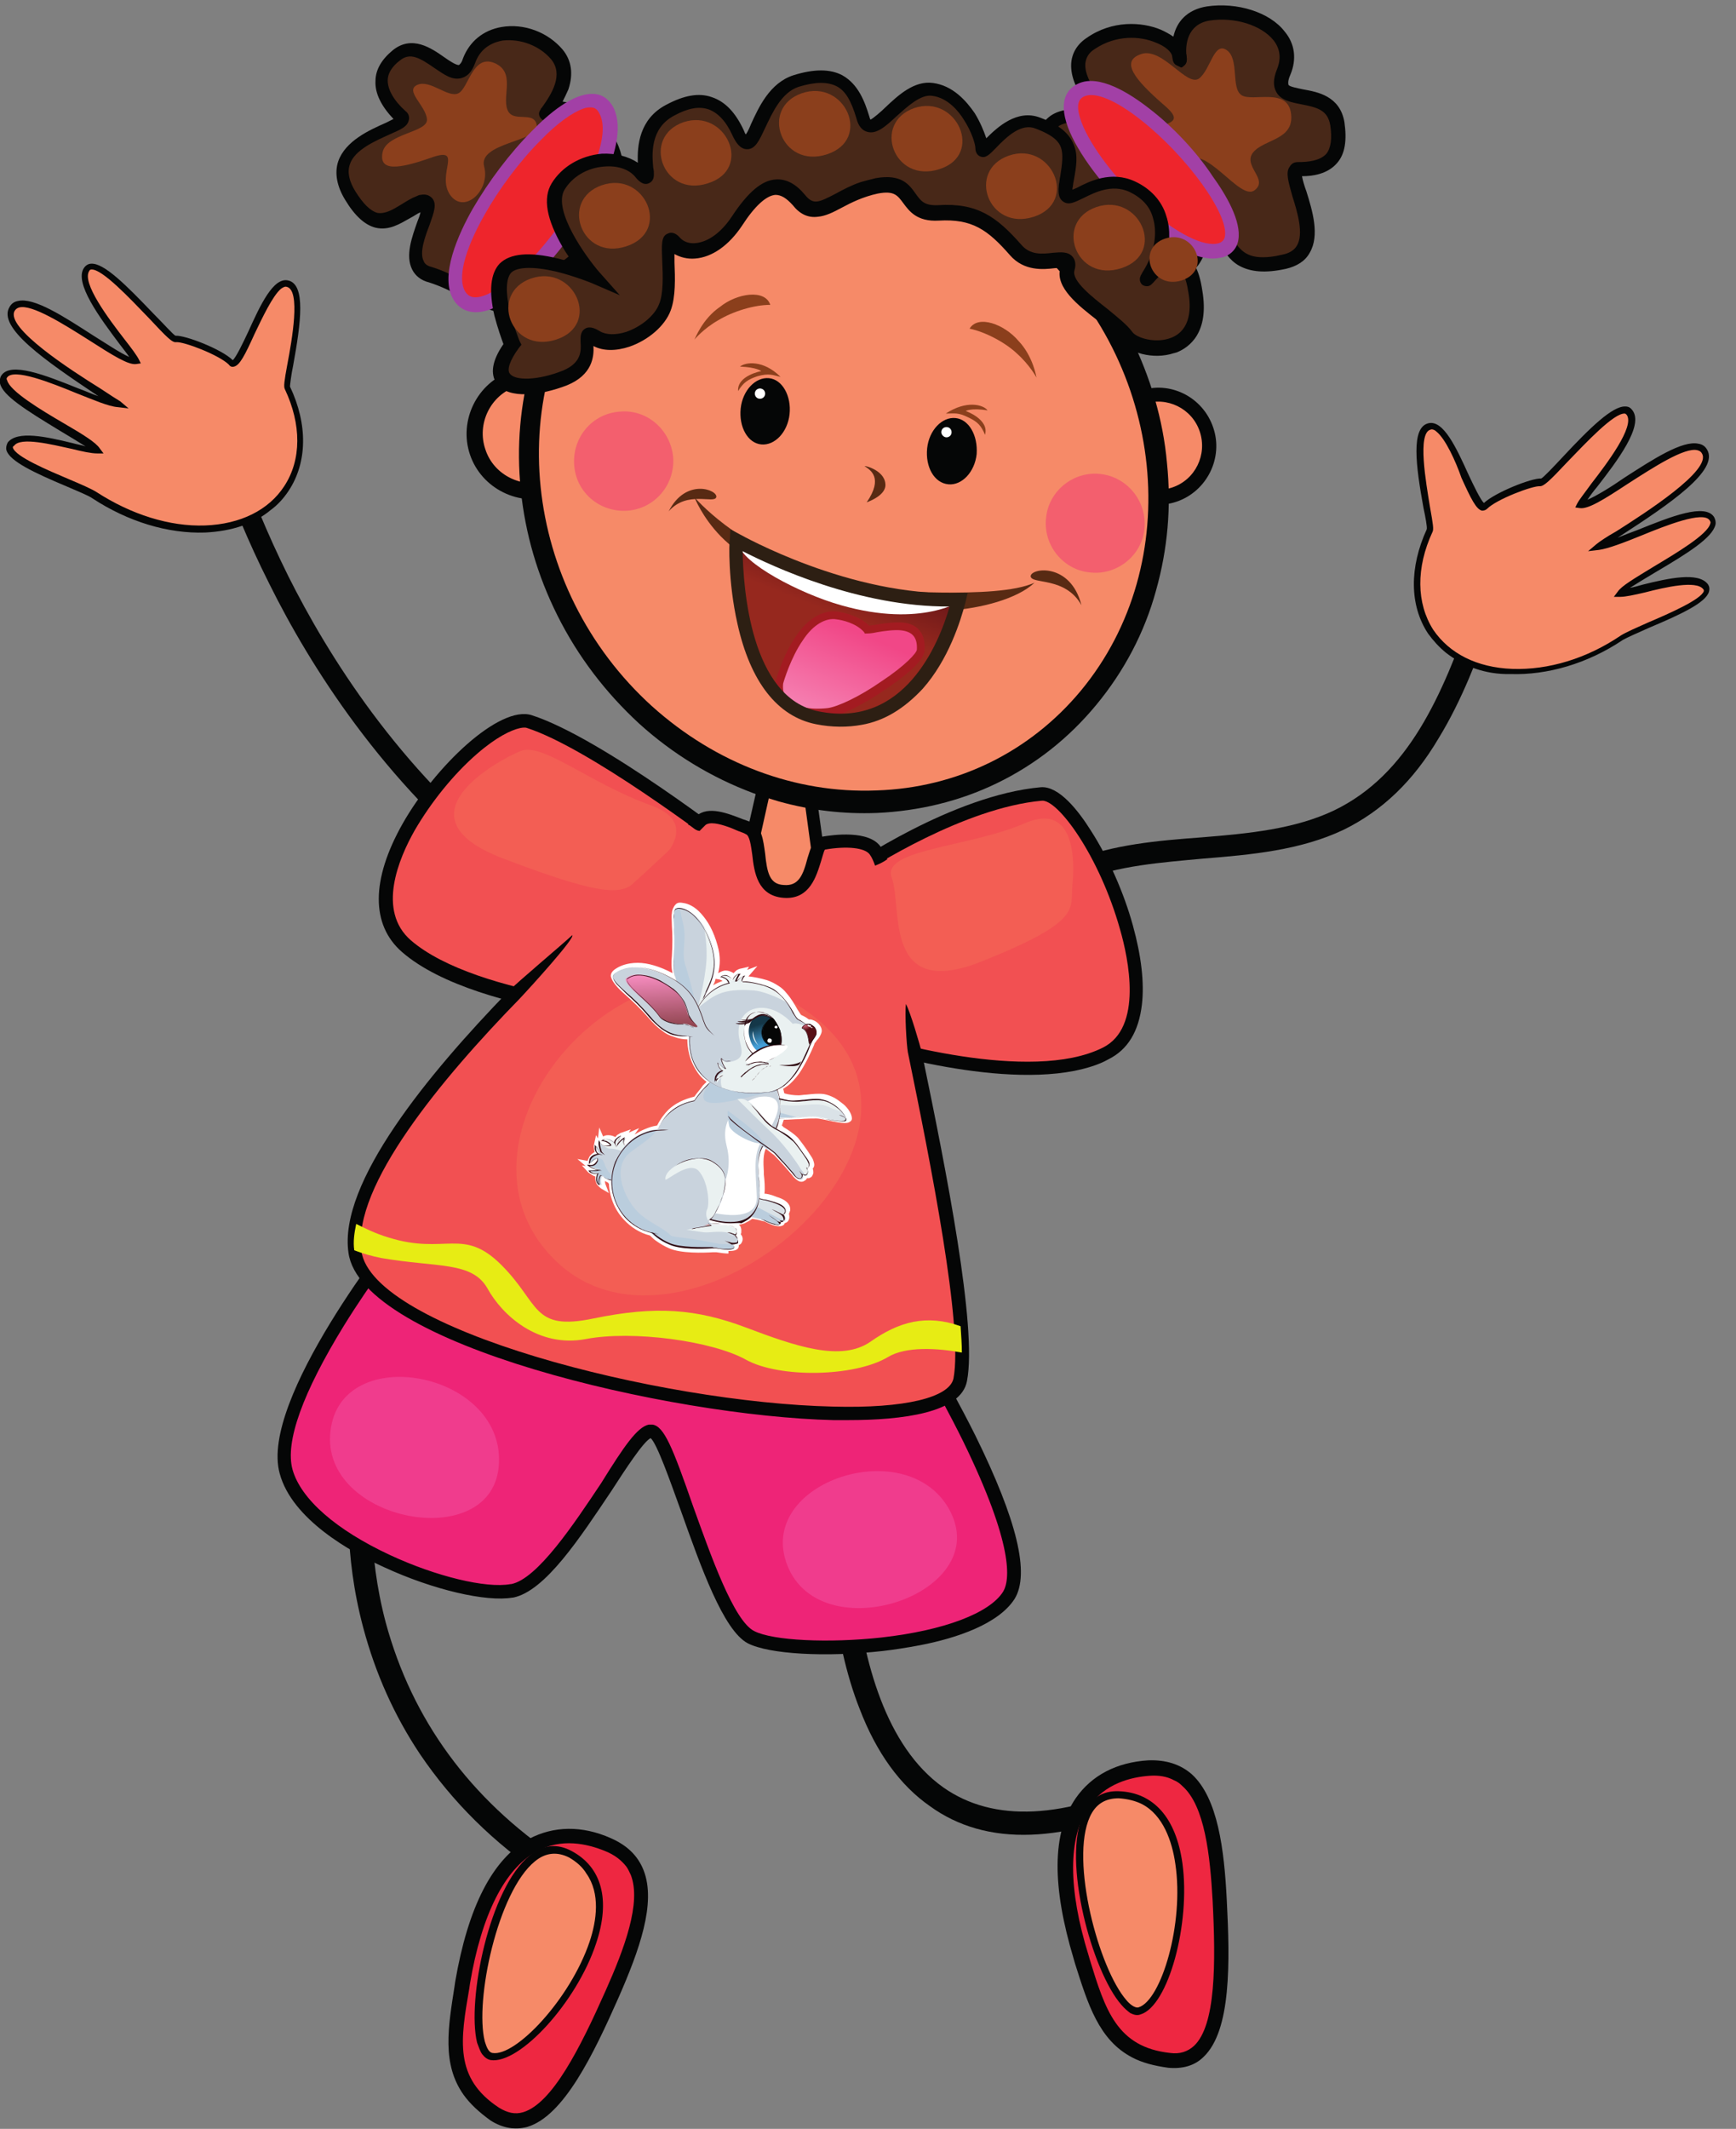 <?xml version="1.0" encoding="utf-8"?>
<!-- Generator: Adobe Illustrator 23.0.1, SVG Export Plug-In . SVG Version: 6.00 Build 0)  -->
<svg version="1.1" id="Vrstva_1" xmlns="http://www.w3.org/2000/svg" xmlns:xlink="http://www.w3.org/1999/xlink" x="0px" y="0px"
	 viewBox="0 0 270 331" style="enable-background:new 0 0 270 331;" xml:space="preserve">
<rect x="0" y="0" width="270" height="331" fill="#808080" stroke="none"/>
<style type="text/css">
	.st0{fill:#050606;}
	.st1{fill:#EE2477;}
	.st2{fill:#F03C8D;}
	.st3{fill:#F68A68;}
	.st4{fill:#482818;}
	.st5{fill:#8B3F1C;}
	.st6{fill:#EE252C;}
	.st7{fill:#A240A6;}
	.st8{fill:#FFFFFF;}
	.st9{fill:#F35F6E;}
	.st10{fill:#582A13;}
	.st11{clip-path:url(#SVGID_2_);}
	.st12{fill:url(#path11932_1_);}
	.st13{clip-path:url(#SVGID_4_);}
	.st14{fill:url(#path11948_1_);}
	.st15{fill:#A31B21;}
	.st16{fill:#2D1F13;}
	.st17{fill:#F25052;}
	.st18{fill:#F35E54;}
	.st19{fill:#E7EC14;}
	.st20{fill:#EAF1F1;}
	.st21{fill:#300C13;}
	.st22{fill:#C9D3DD;}
	.st23{fill:#BACDDD;}
	.st24{fill:#DAE2E7;}
	.st25{clip-path:url(#SVGID_6_);}
	.st26{fill:url(#path12098_1_);}
	.st27{clip-path:url(#SVGID_8_);}
	.st28{fill:url(#path12126_1_);}
	.st29{clip-path:url(#SVGID_10_);}
	.st30{fill:url(#path12170_1_);}
	.st31{fill:#EE2741;}
</style>
<g>
	<path id="path11840" class="st0" d="M209,129c-6.7,3.2-14.4,3.9-21.9,4.5c-6.5,0.6-13.2,1.1-19,3.4c-5.8,2.3-13.3,5.5-19.2,9.8
		c-6.2,4.5-9.7,9.4-10.7,15l-3.3-0.6c0.6-3.4,2-6.7,4.3-9.7c1.9-2.6,4.6-5.1,7.8-7.4c6.2-4.5,13.9-7.8,19.9-10.2
		c6.2-2.5,13.2-3.1,19.9-3.6c7.5-0.6,14.6-1.3,20.7-4.2c11.6-5.6,16.8-17.9,21.5-31.2l3.1,1.1c-2.2,6.3-4.7,12.9-8.3,18.8
		C219.8,121.5,214.9,126.1,209,129"/>
	<path id="path11842" class="st0" d="M77.5,135.8c-17.9-14.2-29.3-32.3-35.6-45c-6.9-13.7-9.5-24-9.6-24.4l3.1-0.8l0,0l0,0
		c0,0.1,2.7,10.4,9.4,23.9c6.2,12.4,17.2,30,34.7,43.8L77.5,135.8"/>
	<path id="path11844" class="st0" d="M180.9,279.6l-1.5-3.3c-13.9,6.6-24.9,7.1-32.7,1.6c-17.9-12.7-14-53.3-13.9-53.7l-3.6-0.4
		c-0.1,0.4-1.1,10.8,0.2,23c0.8,7.2,2.2,13.6,4.3,18.9c2.6,6.8,6.3,11.9,10.9,15.1C153.4,287.2,165.6,286.7,180.9,279.6"/>
	<path id="path11846" class="st0" d="M84.8,291.9c-8-5.3-14.5-11.8-19.5-19.2c-4-6-6.9-12.5-8.8-19.6c-3.2-12-2.1-21-2.1-21.4
		l3.6,0.4c0,0.1-1,8.9,2,20.2c4.1,15.1,13.1,27.4,26.8,36.6L84.8,291.9"/>
	<path id="path11848" class="st1" d="M63,190.7c0,0-21.7,27-18.6,38.1c3.1,11.1,27.3,19.9,35,18.6c7.7-1.4,18.7-25.3,21.9-24.8
		c3.1,0.5,9.3,28.8,15.5,32c6.1,3.2,34.9,1.9,40.1-6.5c5.2-8.4-16.2-42.4-16.2-42.4L63,190.7"/>
	<path id="path11850" class="st0" d="M100.9,221.5c0.2,0,0.4,0,0.6,0c1.8,0.3,3.1,3.5,6.3,12.7c2.7,7.5,6.3,17.8,9.5,19.4
		c2.9,1.5,11.6,1.9,19.8,1c9.8-1.1,16.8-3.8,18.9-7.1c1.1-1.8,1.7-7.2-6.2-23.4c-4.1-8.3-8.7-15.9-9.7-17.6l-76.6-14.7
		c-1.3,1.7-5.8,7.5-10,14.3c-6.4,10.4-9.2,18.1-8,22.4c1.3,4.6,6.8,9.4,15.2,13.3c7.1,3.3,14.9,5.2,18.7,4.5c0,0,0,0,0.1,0
		c4.1-0.8,9.8-9.4,14-15.7C97.1,224.8,99.1,221.9,100.9,221.5L100.9,221.5z M143.1,255.8c-2.1,0.4-4.1,0.7-5.8,0.9
		c-8.9,1-17.7,0.5-21-1.2c-3.8-2-7.3-11.9-10.4-20.6c-1.7-4.7-3.7-10.4-4.7-11.3c-1.1,0.5-3.9,4.8-6.1,8.2
		c-4.9,7.3-10.3,15.6-15.3,16.6c0,0-0.1,0-0.1,0c-4.1,0.7-12.3-1.2-19.9-4.7c-5.3-2.4-14.4-7.5-16.3-14.6
		c-3.2-11.5,17.9-37.9,18.8-39l0.4-0.5l78.7,15.1l0.2,0.4c0.1,0.1,5.4,8.7,10.1,18.1c6.5,13.2,8.5,21.5,6.1,25.4
		C155.3,252.5,148.8,254.7,143.1,255.8"/>
	<path id="path11852" class="st2" d="M77.6,227.5c0.7-14.3-24.6-19-26.2-5C49.7,236.7,77,241.8,77.6,227.5"/>
	<path id="path11854" class="st2" d="M147.9,235.2c-6.3-12.8-30.7-4.8-25.4,8.3C127.8,256.6,154.1,248,147.9,235.2"/>
	<path id="path11856" class="st3" d="M177.5,61.8c-4.2,1.4-6.4,6-5,10.1c1.4,4.2,6,6.4,10.1,5c4.2-1.4,6.4-6,5-10.1
		C186.2,62.6,181.7,60.4,177.5,61.8"/>
	<path id="path11858" class="st0" d="M182.3,75.8c-3.6,1.2-7.5-0.7-8.7-4.3c-1.2-3.6,0.7-7.5,4.3-8.7c3.6-1.2,7.5,0.7,8.7,4.3
		C187.8,70.7,185.9,74.6,182.3,75.8z M177.2,60.8c-4.7,1.6-7.3,6.8-5.7,11.5c1.6,4.7,6.8,7.3,11.5,5.7s7.3-6.8,5.7-11.5
		C187.1,61.7,181.9,59.1,177.2,60.8"/>
	<path id="path11860" class="st3" d="M79.9,58.9c-4.7,1.6-7.2,6.7-5.6,11.4c1.6,4.7,6.7,7.2,11.4,5.6c4.7-1.6,7.2-6.7,5.6-11.4
		C89.7,59.8,84.6,57.3,79.9,58.9"/>
	<path id="path11862" class="st0" d="M85.3,74.7c-4,1.4-8.5-0.8-9.8-4.8c-1.4-4,0.8-8.5,4.8-9.8c4-1.4,8.5,0.8,9.8,4.8
		C91.5,68.9,89.4,73.4,85.3,74.7z M79.5,57.7c-5.3,1.8-8.2,7.7-6.4,13c1.8,5.3,7.7,8.2,13,6.4c5.3-1.8,8.2-7.7,6.4-13
		C90.7,58.7,84.8,55.9,79.5,57.7"/>
	<path id="path11864" class="st4" d="M199.6,11.2c2.5-6.2-5.3-10.1-11.7-9.1c-4.5,0.7-4.6,4.9-4.5,6.5c0,0,0,0,0,0
		c0.2,0.9,0.1,0.7,0,0c-0.6-2.8-7.9-5.8-13.8-1.8c-5.9,4,3.3,12,3.3,12c-16.3-3.9-9,7.8-9,15.1c0.1,7.3,13.4-0.2,17.9,6
		c4.5,6.2,5.1-7.8,7.3-4.7c2.2,3.1,2.5,7.4,10.4,5.7c8.3-1.8-0.6-14.4,2.2-14.4c2.8,0,7.2-0.3,6.1-7.1
		C206.9,12.5,197.1,17.4,199.6,11.2"/>
	<path id="path11866" class="st0" d="M206.3,23.9c-1,1.1-2.8,1.3-4.4,1.3c-0.6,0-1,0.2-1.3,0.7c-0.7,0.9-0.2,2.4,0.4,4.6
		c0.8,2.5,1.8,5.9,0.7,7.7c-0.4,0.7-1.2,1.2-2.3,1.4c-1.2,0.3-2.2,0.4-3,0.4c-3,0-3.9-1.6-5.1-3.6c-0.4-0.7-0.7-1.3-1.2-2
		c-0.6-0.8-1.3-1-1.7-0.9c-1.2,0.2-1.8,1.6-2.5,3.4c-0.3,0.9-0.7,1.8-1.1,2.5c-0.5,0.8-0.7,0.8-0.7,0.8c-0.1,0-0.5-0.2-1.2-1.1
		c-1.9-2.6-5-3.1-8.2-3.1c-1,0-2,0-3,0.1c-2.5,0.1-5,0.2-6-0.7c-0.4-0.3-0.5-0.9-0.5-1.6c0-1.8-0.4-3.9-0.9-5.9
		c-0.7-3.2-1.4-6.6,0-8c1.2-1.2,4-1.2,8.4-0.1l4.4,1.1l-3.4-3c-1.4-1.2-5.1-5.1-4.9-8c0.1-0.9,0.5-1.7,1.5-2.3c3.3-2.2,7-2,9.4-1
		c1.6,0.6,2.5,1.5,2.6,2.1c0.1,0.6,0.1,1.2,0.8,1.5l0.6,0.3l0.5-0.4c0.5-0.4,0.4-1,0.3-1.6c-0.1-1.5,0.1-4.7,3.6-5.3
		c3.9-0.6,8.1,0.7,10,3.1c1,1.3,1.2,2.8,0.5,4.5c-0.6,1.5-0.6,2.6-0.1,3.5c0.7,1.3,2.3,1.6,3.8,1.9c2.6,0.5,4.2,0.9,4.6,3.3
		C207.2,21.5,207,23,206.3,23.9L206.3,23.9z M182.3,9.2L182.3,9.2z M202.7,13.9c-0.9-0.2-2.1-0.4-2.3-0.7c0-0.1-0.2-0.5,0.3-1.6
		l-1-0.4l1,0.4c1-2.4,0.7-4.8-0.9-6.7c-2.3-3-7.4-4.6-12.1-3.9c-3.1,0.5-4.7,2.4-5.2,4.7c-0.6-0.4-1.3-0.8-2-1.1
		c-2.9-1.2-7.5-1.5-11.5,1.3c-1.5,1-2.3,2.4-2.4,4c-0.1,2,0.8,4.2,2.8,6.7c0.1,0.2,0.3,0.3,0.4,0.5c-3.3-0.4-5.6,0-7,1.4
		c-2.3,2.2-1.5,6.2-0.6,10c0.4,1.9,0.8,3.8,0.8,5.4c0,1.4,0.4,2.4,1.2,3.2c1.7,1.6,4.5,1.4,7.6,1.3c3.7-0.2,7.5-0.4,9.3,2.1
		c0.4,0.5,1.5,2,3,2c0.1,0,0.2,0,0.3,0c1.9-0.2,2.8-2.6,3.6-4.7c0.2-0.5,0.5-1.2,0.7-1.6c0.3,0.4,0.5,0.9,0.8,1.3
		c0.8,1.4,1.6,2.9,3.2,3.8c1.8,1,4.1,1.2,7.3,0.5c1.7-0.4,3-1.2,3.7-2.5c1.6-2.7,0.4-6.6-0.5-9.5c-0.3-0.8-0.6-1.8-0.7-2.4
		c1.6,0,4-0.3,5.5-2.1c1.2-1.4,1.5-3.5,1.1-6.3C208.4,14.9,204.9,14.3,202.7,13.9"/>
	<path id="path11868" class="st4" d="M183.4,8.5C183.4,9.3,183.5,9.5,183.4,8.5C183.4,8.6,183.4,8.6,183.4,8.5"/>
	<path id="path11870" class="st0" d="M184.4,8.3L184.4,8.3L184.4,8.3C184.4,8.3,184.4,8.3,184.4,8.3"/>
	<path id="path11872" class="st0" d="M184.5,8.4C184.5,8.3,184.4,8.3,184.5,8.4l-0.3,0c0,0,0.1,0.1,0.1,0.1l-0.9,0.1l-0.9,0.2
		c0,0,0-0.1,0.1-0.1l-0.2,0c0,0.6,0.1,1.3,0.8,1.5l0.6,0.3l0.5-0.4C184.7,9.6,184.6,9,184.5,8.4L184.5,8.4"/>
	<path id="path11874" class="st5" d="M193.1,14.8c-1.7-1.1-0.3-5.6-2.3-7c-2-1.4-2.5,3-4.3,4.4c-1.9,1.4-5.7-4.9-9-3.8
		c-3.3,1.1-1.1,3.9,3.5,7.9c4.6,3.9-2.2,2.1-4,6.1c-1.8,3.9,4.2,5.7,7.3,2.7c3.1-3,8.5,6.2,10.8,4.5c2.3-1.7-1.9-3.8-0.2-5.9
		c1.7-2.1,6.4-1.9,5.9-6C200.3,13.5,194.8,15.9,193.1,14.8"/>
	<path id="path11876" class="st6" d="M168.1,14c-7.5,3.3,13.7,27.4,21.8,24.9C198,36.3,175.6,10.7,168.1,14"/>
	<path id="path11878" class="st7" d="M190.5,36.8c-0.1,0.5-0.4,0.8-0.9,1c-2.3,0.7-6.7-1.5-11.5-5.8c-4.6-4.1-8.5-9.3-9.9-13
		c-0.8-2.2-0.7-3.5,0.4-4c1.7-0.8,5,0.6,8.9,3.7C184.6,24.3,191.2,33.4,190.5,36.8z M178.9,17c-3.3-2.6-8-5.5-11.2-4
		c-1.3,0.6-3.3,2.2-1.6,6.8c1.5,4,5.6,9.5,10.5,13.9c2.5,2.2,4.9,4,7.1,5.1c1.9,0.9,3.5,1.4,4.9,1.4c0.6,0,1.1-0.1,1.6-0.2
		c1.3-0.4,2.2-1.4,2.4-2.7c0.5-2.9-1.9-7-4-9.9C186.1,23.6,182.4,19.7,178.9,17"/>
	<path id="path11880" class="st4" d="M85.3,17.5c-2.1,1.6,5-4.5,1.3-9C82.8,4,75,3.9,73,9.6s-6.6-4.7-11.3-0.8
		c-4.7,3.8-1,7.9,0.8,9.6c1.8,1.7-13.6,3-7.9,12.2c4.6,7.5,7.9,1.8,11.2,1.1c3.3-0.7-4.7,9.3,1.2,11.1c6.5,2,12,7.8,16.3,3
		s16.1-8.3,3-15.3c0,0,10.9,0.1,9.3-6C94,18.2,87.4,15.9,85.3,17.5"/>
	<path id="path11882" class="st0" d="M94.5,24.6c0.2,1,0.1,1.7-0.4,2.3c-1.5,2-6.2,2.4-7.9,2.3l-4.6-0.1l4,2.1c4.4,2.3,5.4,4,5.5,5
		c0.1,1.7-2.3,3.5-4.7,5.2c-1.5,1.1-3,2.2-4.1,3.4c-2.3,2.6-5,1.5-9.5-0.8c-1.8-0.9-3.7-1.9-5.7-2.5c-0.8-0.2-1.1-0.6-1.2-0.9
		c-0.7-1.3,0.2-3.8,0.9-5.6c0.7-2,1.2-3.3,0.4-4.2c-0.3-0.3-0.8-0.7-1.8-0.5c-0.2,0-0.4,0.1-0.6,0.2c-0.8,0.3-1.6,0.8-2.4,1.3
		c-1.3,0.8-2.5,1.5-3.7,1.3c-1.1-0.3-2.2-1.4-3.4-3.3c-1-1.6-1.3-3-0.9-4.2c0.7-2.3,4-3.7,6.2-4.7c1.8-0.8,2.8-1.2,3-2.3
		c0.1-0.5-0.1-1-0.5-1.3c-1.9-1.7-2.8-3.4-2.8-4.8c0-1.1,0.7-2.2,1.9-3.1c1.6-1.3,3.1-0.4,5.4,1.2c1.5,1,2.8,2,4.3,1.5
		c0.9-0.3,1.5-1,2-2.3c0.9-2.6,3.1-3.3,4.3-3.5C81,6,83.9,7.1,85.7,9.2c2,2.4,0.1,5.4-1.4,7.5c-0.1,0.1-0.2,0.2-0.2,0.3
		c-0.6,0.8,0,1.4,0.1,1.5c0.1,0.1,0.7,0.6,1.5,0.1c0.1-0.1,0.2-0.1,0.3-0.2c0.4-0.3,1.5-0.4,2.9,0.1C91,19.2,93.6,21.2,94.5,24.6
		L94.5,24.6z M89.6,16.3c-0.7-0.3-1.5-0.4-2.1-0.5c0.3-0.6,0.6-1.2,0.9-1.9c0.8-2.4,0.5-4.5-0.9-6.2c-2.3-2.7-6-4.1-9.5-3.5
		c-2.9,0.5-5,2.3-6,4.9c-0.2,0.7-0.5,0.9-0.6,1v0c-0.4,0.1-1.6-0.7-2.3-1.2c-2-1.4-5-3.5-8-1.1c-1.7,1.4-2.7,3-2.7,4.8
		c-0.1,1.9,0.9,3.9,2.8,5.9c-0.4,0.2-0.8,0.4-1.2,0.6c-2.5,1.1-6.3,2.8-7.4,6c-0.6,1.8-0.2,3.9,1.1,6c1.5,2.5,3.1,3.9,4.7,4.3
		c2.1,0.5,3.8-0.6,5.4-1.5c0.6-0.3,1.1-0.7,1.6-0.9c-0.1,0.5-0.3,1-0.5,1.5c-0.8,2.3-1.9,5.2-0.8,7.4c0.5,1,1.4,1.7,2.6,2
		c1.9,0.6,3.7,1.5,5.4,2.4c3.2,1.6,6.4,3.2,9.3,2.2c1-0.3,1.9-0.9,2.8-1.9c0.9-1.1,2.4-2.1,3.7-3.1c2.8-2.1,5.8-4.3,5.5-7.2
		c-0.1-1.7-1.3-3.3-3.7-5c0.1,0,0.2,0,0.3,0c2.8-0.5,4.8-1.5,5.9-2.8c0.9-1.2,1.2-2.6,0.8-4.2C95.6,19.8,92.3,17.3,89.6,16.3"/>
	<path id="path11884" class="st5" d="M78.9,17c-0.8-2.2,1.3-5.8-2-7.2c-3.4-1.4-4,3.9-5.6,4.7c-1.6,0.8-4.4-2.2-6.4-1.3
		c-2,0.9,1.3,3.2,1.5,5.3c0.3,2.1-6.3,2.2-6.9,5.2c-0.6,3,2.5,2.6,7.6,0.8c5.1-1.8,0.7,2.6,2.9,5.8c2.2,3.1,6.3-0.7,5.3-4.4
		c-1-3.7,8.5-3.9,8.2-6.3C83.2,17,79.7,19.3,78.9,17"/>
	<path id="path11886" class="st6" d="M71.5,46.1c5,7.7,27.1-20.2,22.9-28.8C90.2,8.7,66.6,38.3,71.5,46.1"/>
	<path id="path11888" class="st7" d="M89.1,31.9c-3.7,5.9-8.7,11.3-12.4,13.4c-3.2,1.8-4,0.5-4.3,0.1c-1.3-2-0.2-6.4,2.9-11.9
		c2.3-4.1,5.5-8.4,8.8-11.7c2.5-2.6,4.9-4.3,6.6-4.9c0.5-0.2,0.9-0.2,1.2-0.2c0.6,0,1,0.3,1.3,0.9C94.7,20.3,93,25.7,89.1,31.9
		L89.1,31.9z M92.2,14.6c-3.1-0.1-6.9,3.1-9.5,5.8c-3.4,3.4-6.7,7.8-9.2,12.1c-2.1,3.7-5.3,10.5-2.9,14.2c0.7,1.1,2.3,2.5,5.4,1.5
		c0.6-0.2,1.2-0.5,1.9-0.9c4.1-2.3,9.3-7.9,13.2-14.2c2.1-3.3,6.7-11.6,4.3-16.4C94.7,15.4,93.6,14.6,92.2,14.6"/>
	<path id="path11890" class="st3" d="M133.4,131.8c-0.2,0-2.4,0-6.2,0.2l-2.8-20c-0.7-0.4-3.8,1.8-3.9,2.8l-4,17.5
		c-4,0.3-6.9,0.6-8.6,2.4c-4.3,4.7-4.5,23.8-4.5,23.8l43.4-2.9C146.8,155.7,141.6,132,133.4,131.8"/>
	<path id="path11892" class="st0" d="M123.6,113.3c-0.8,0.4-1.9,1.3-2,1.7l-4.1,18.4l-0.8,0.1c-4,0.3-6.5,0.6-7.9,2.1
		c-3.1,3.4-4.1,16.1-4.3,22l41.1-2.8c-1.7-7-6.4-21.8-12.2-22l0,0c0,0-2.2,0-6.1,0.2l-1,0.1L123.6,113.3z M102.4,159.8l0-1.1
		c0-0.8,0.3-19.5,4.8-24.5c1.9-2.1,5-2.4,8.5-2.7l3.8-16.7c0.2-1.4,2.3-2.8,3.1-3.3c0.6-0.3,1.6-0.7,2.3-0.3l0.4,0.3l2.7,19.5
		c3.3-0.2,5.2-0.2,5.3-0.2l0,0c8.8,0.2,13.9,22.2,14.4,24.8l0.3,1.2L102.4,159.8"/>
	<path id="path11894" class="st3" d="M162.1,37c-21-19-51.9-17.8-68.9,2.7s-13.8,52.5,7.2,71.4c21,19,51.9,17.8,68.9-2.7
		C186.3,88,183.1,56,162.1,37"/>
	<path id="path11896" class="st0" d="M168.1,107.4c-7.9,9.5-19.2,15.1-31.8,15.5c-12.6,0.5-25-4.2-34.9-13.1
		c-20.3-18.4-23.5-49.4-7.1-69.1c11.5-13.8,29.5-18.5,46.2-13.8c7.3,2,14.3,5.8,20.4,11.4C181.4,56.6,184.5,87.6,168.1,107.4
		L168.1,107.4z M175.9,52.5c-3.2-6.4-7.5-12-12.8-16.8l0,0c-5.3-4.8-11.2-8.4-17.7-10.8c-6.3-2.3-12.8-3.3-19.3-3.1
		c-6.5,0.3-12.8,1.8-18.6,4.6c-6,2.9-11.2,7-15.5,12.2c-4.3,5.2-7.5,11.2-9.3,17.8c-1.8,6.4-2.4,13-1.7,19.8
		c0.7,6.8,2.6,13.3,5.7,19.5c3.2,6.4,7.5,12,12.7,16.8c5.3,4.8,11.3,8.4,17.7,10.8c1.3,0.5,2.7,0.9,4,1.3c5,1.4,10.1,2,15.3,1.8
		c6.5-0.3,12.8-1.8,18.6-4.6c6-2.9,11.2-7,15.5-12.2c4.3-5.2,7.5-11.2,9.3-17.8c1.8-6.4,2.4-13,1.7-19.8
		C180.9,65.2,178.9,58.6,175.9,52.5"/>
	<path id="path11898" class="st0" d="M148.6,65c-2.1-0.2-4.1,1.9-4.4,4.7c-0.3,2.9,1.1,5.4,3.3,5.6c2.1,0.2,4.1-1.9,4.4-4.7
		C152.1,67.7,150.7,65.2,148.6,65"/>
	<path id="path11900" class="st8" d="M148,67.2c0,0.5-0.4,0.8-0.8,0.8s-0.8-0.4-0.8-0.8c0-0.5,0.4-0.8,0.8-0.8S148,66.7,148,67.2"/>
	<path id="path11902" class="st0" d="M119.6,58.8c-2.1-0.2-4.1,1.9-4.4,4.7c-0.3,2.9,1.1,5.4,3.2,5.6c2.1,0.2,4.1-1.9,4.4-4.7
		C123.1,61.6,121.7,59,119.6,58.8"/>
	<path id="path11904" class="st8" d="M119,61.2c0,0.5-0.4,0.8-0.8,0.8c-0.5,0-0.8-0.4-0.8-0.8c0-0.5,0.4-0.8,0.8-0.8
		C118.6,60.4,119,60.7,119,61.2"/>
	<path id="path11906" class="st9" d="M96.4,64c-4.3,0.3-7.4,4-7.1,8.3s4,7.4,8.3,7.1c4.2-0.3,7.4-4,7.1-8.3
		C104.3,66.8,100.6,63.6,96.4,64"/>
	<path id="path11908" class="st9" d="M171.2,73.7c-4.2-0.5-8.1,2.6-8.5,6.8c-0.5,4.2,2.6,8.1,6.8,8.5c4.2,0.5,8.1-2.6,8.5-6.8
		C178.4,78,175.4,74.2,171.2,73.7"/>
	<path id="path11910" class="st10" d="M134.5,72.5c0.9,0.6,2.9,1.8,0.3,5.6c1.1-0.4,3.1-1.4,2.9-2.9C137.5,73,134.2,72.3,134.5,72.5
		"/>
	<path id="path11912" class="st10" d="M108,77.3c0,0,4.8,12.5,18.5,11.3C114.5,85,108,77.3,108,77.3"/>
	<path id="path11914" class="st10" d="M137.1,92.3c1.3,4.3,18.5,3.3,23.8-1.7C154.7,93.4,136.9,91.3,137.1,92.3"/>
	<g id="g11916">
		<g>
			<defs>
				<path id="SVGID_1_" d="M127.1,111.6c13.9,2.8,19.9-10.4,21.9-18.3c-17.3,0.6-34.5-9.2-34.5-9.2S113.6,108.9,127.1,111.6
					L127.1,111.6z"/>
			</defs>
			<clipPath id="SVGID_2_">
				<use xlink:href="#SVGID_1_"  style="overflow:visible;"/>
			</clipPath>
			<g id="g11918" class="st11">
				
					<linearGradient id="path11932_1_" gradientUnits="userSpaceOnUse" x1="21.14" y1="663.544" x2="22.14" y2="663.544" gradientTransform="matrix(10.068 -25.338 -25.338 -10.068 16723.949 7325.595)">
					<stop  offset="0" style="stop-color:#96281E"/>
					<stop  offset="0.551" style="stop-color:#96281E"/>
					<stop  offset="1" style="stop-color:#581016"/>
				</linearGradient>
				<path id="path11932" class="st12" d="M127.1,111.6c13.9,2.8,19.9-10.4,21.9-18.3c-17.3,0.6-34.5-9.2-34.5-9.2
					S113.6,108.9,127.1,111.6"/>
			</g>
		</g>
	</g>
	<g id="g11934">
		<g>
			<defs>
				<path id="SVGID_3_" d="M140.4,97.4c-1.8-0.2-4.8,0.5-5.4,0.4c-1.3-1.4-3.4-2-4.7-2.2c-1.9-0.3-4,0.8-5.8,3.5c-2,3-3.2,7-3.2,7
					c-0.5,4,3.8,4.9,7.6,4.6c3.8-0.4,14.2-7.5,14.4-9.7C143.3,100,143.1,97.7,140.4,97.4L140.4,97.4z"/>
			</defs>
			<clipPath id="SVGID_4_">
				<use xlink:href="#SVGID_3_"  style="overflow:visible;"/>
			</clipPath>
			<g id="g11936" class="st13">
				
					<linearGradient id="path11948_1_" gradientUnits="userSpaceOnUse" x1="23.414" y1="676.913" x2="24.414" y2="676.913" gradientTransform="matrix(8.554 -21.119 -20.731 -8.781 13958.39 6558.223)">
					<stop  offset="0" style="stop-color:#F8A2CB"/>
					<stop  offset="1" style="stop-color:#F14787"/>
				</linearGradient>
				<path id="path11948" class="st14" d="M140.4,97.4c-1.8-0.2-4.8,0.5-5.4,0.4c-1.3-1.4-3.4-2-4.7-2.2c-1.9-0.3-4,0.8-5.8,3.5
					c-2,3-3.2,7-3.2,7c-0.5,4,3.8,4.9,7.6,4.6c3.8-0.4,14.2-7.5,14.4-9.7C143.3,100,143.1,97.7,140.4,97.4"/>
			</g>
		</g>
	</g>
	<path id="path11950" class="st15" d="M142.6,101c0,0.5-1.8,2.5-5.6,5c-3.3,2.3-6.7,3.9-8.3,4.1c-2.8,0.3-5.2-0.2-6.2-1.4
		c-0.6-0.6-0.8-1.4-0.7-2.4c0.1-0.4,1.2-4.1,3.1-6.8c1.5-2.3,3.5-3.5,5.2-3.2c0.9,0.1,3.1,0.6,4.3,2l0.1,0.2l0.2,0
		c0.3,0,0.8,0,1.7-0.2c1.1-0.2,2.7-0.4,3.7-0.3C142,98.2,142.7,99.2,142.6,101L142.6,101z M140.4,96.8c-1.2-0.1-2.8,0.1-4,0.3
		c-0.4,0.1-0.9,0.1-1.2,0.2c-1.5-1.5-3.7-2-4.9-2.2c-2.3-0.3-4.6,1-6.5,3.8c-2.1,3.1-3.2,7-3.2,7.2l0,0.1c-0.2,1.4,0.1,2.6,1,3.5
		c1.3,1.3,3.7,2,6.7,1.8c0.2,0,0.4,0,0.6,0c2.2-0.2,6-2.4,8.8-4.3c1.8-1.2,6-4.2,6.1-6C144,98.6,142.8,97,140.4,96.8"/>
	<path id="path11952" class="st8" d="M130.8,94.1c-6.4-1.8-15.5-6.6-15.9-9.5c-0.5-2.9,10.8,6.2,20.1,7.6c9.3,1.5,14.7,1.1,14.7,1.1
		S143.4,97.7,130.8,94.1"/>
	<path id="path11954" class="st16" d="M127.3,110.6c13.3,2.7,18.7-10.4,20.4-16.3c-14.1,0.1-27.7-6.3-32.2-8.6
		C115.6,91.3,116.7,108.5,127.3,110.6z M134,112.7c-2.2,0.4-4.6,0.4-7.1-0.1l0,0c-6-1.2-10.2-6.6-12.2-15.6
		c-1.5-6.6-1.3-12.8-1.2-13l0.1-1.7l1.5,0.8c0.2,0.1,17.2,9.7,34,9.1l1.4,0l-0.3,1.3c-0.8,3.1-2.7,9.1-6.7,13.6
		C140.6,110.2,137.5,112.1,134,112.7"/>
	<path id="path11956" class="st4" d="M178.9,43c2.5-4.3,3.3-11.1-2.9-13.8c-6.1-2.8-11.1,4.9-10.3,0c0.7-5,1.8-7.5-4.3-9.9
		c-4.8-1.9-8.8,5.9-8.8,4c0.1-1.9-2.8-8.6-7.7-9.3c-4.9-0.6-9.5,9.2-10.9,4.3c-1.4-4.9-3.8-7.8-10.4-5.7c-6.4,2-6.3,13.8-9,8
		c-2.7-5.7-6.4-5.7-10.6-3.5c-6.8,3.6-1.9,13.1-4.6,9.8c-2.8-3.3-9.9-2.6-12.8,2.1c-2.8,4.6,5.5,14.1,5.5,14.1s-10.8-4.5-13.8-1.4
		c-2.8,3,1.1,11.8,1.1,11.8c-5.2,7.2,2.1,7.6,8.2,5.1c6.1-2.4,1.4-8.2,4.7-6.2c3.3,2,9.3-1.1,10.8-4.8c1.5-3.8-0.5-12.1,1.4-10
		c1.9,2.1,6.5,1.8,9.9-3.4c3.4-5.2,6.5-7.1,9.6-3.3c3.1,3.8,5.8-1,12.1-2.2c6.3-1.2,3.8,4.5,9.6,4.2c5.8-0.3,8.5,1.8,12,5.7
		c3.5,4,9-0.5,8.1,3c-0.9,3.5,7.3,7.7,9.2,10.4c1.9,2.7,12.6,3.8,10.7-7.1C184.1,34.2,176.4,47.3,178.9,43"/>
	<path id="path11958" class="st0" d="M184.8,45.3c0.5,2.6,0.4,6-2.6,7.2c-2.5,1-5.5,0-6.1-0.9c-0.8-1.1-2.2-2.2-3.9-3.6
		c-2.3-1.8-5.5-4.3-5.1-5.9c0.1-0.4,0.4-1.4-0.3-2.2c-0.7-0.8-1.8-0.7-3-0.6c-1.7,0.2-3.6,0.4-5-1.3c-3.8-4.3-6.8-6.5-12.9-6.1
		c-2.2,0.1-2.7-0.7-3.5-1.8c-1-1.4-2.2-3.1-6.2-2.4c-0.8,0.2-1.6,0.4-2.3,0.6c-1.5,0.5-2.8,1.2-3.9,1.8c-2.7,1.4-3.5,1.8-4.8,0.2
		c-1.4-1.7-2.9-2.5-4.5-2.4c-2.2,0.1-4.4,2-6.9,5.8c-1.6,2.4-3.6,3.9-5.6,4.1c-1,0.1-1.9-0.2-2.5-0.9c-0.7-0.8-1.4-0.8-1.8-0.6
		c-1.1,0.4-1,1.7-0.9,4.4c0.1,2.1,0.2,5-0.5,6.6c-0.7,1.8-2.8,3.5-5.1,4.3c0,0,0,0,0,0c-1.6,0.5-3.1,0.5-4.1-0.1
		c-0.5-0.3-1.5-0.9-2.3-0.4c-0.8,0.5-0.7,1.4-0.7,2.1c0.1,1.4,0.1,3.2-2.7,4.4c-4,1.6-7.5,1.6-8.3,0.5c-0.5-0.6,0-2.1,1.4-4l0.4-0.5
		l-0.3-0.6c0,0-0.9-2.2-1.5-4.6c-0.7-3-0.6-5.1,0.2-6c0.9-0.9,3.4-1,6.9-0.2c2.9,0.7,5.6,1.8,5.6,1.8l4.4,1.9l-3.2-3.6
		c-2-2.3-7.3-9.6-5.4-12.8c1.2-2,3.5-3.4,6.1-3.6c2.1-0.2,3.9,0.4,4.9,1.6c0.4,0.5,1.2,1.4,2.1,1c0.7-0.3,0.8-0.9,0.8-1.4
		c0-0.3,0-0.6-0.1-1c-0.2-2.1-0.5-6.1,3.2-8.1c2.2-1.2,3.9-1.5,5.4-1c1.4,0.5,2.7,1.8,3.7,4c0.5,1.1,1.2,2.2,2.3,2.2
		c1.3,0,1.9-1.4,2.8-3.3c1.1-2.3,2.5-5.5,5.2-6.4c2.6-0.8,4.5-0.8,5.9-0.1c1.4,0.7,2.3,2.3,3.1,5c0.3,1.2,0.9,1.9,1.7,2.1
		c1.4,0.4,2.8-0.8,4.5-2.4c1.7-1.5,3.8-3.5,5.6-3.2c2.4,0.3,4.1,2.4,4.9,3.7c1.3,2,1.8,3.9,1.8,4.4c0,0.9,0.5,1.2,0.7,1.3
		c0.9,0.4,1.5-0.3,2.4-1.2c1.9-2,4.1-4,6.3-3.1c2.9,1.1,3.6,2.1,3.9,2.9c0.4,1.1,0.2,2.6-0.1,4.5c-0.1,0.4-0.1,0.8-0.2,1.2
		c-0.1,1-0.2,2.1,0.6,2.7c0.9,0.7,1.9,0.1,3.2-0.5c1.8-0.9,4.4-2.2,7.1-1c1.9,0.9,3.2,2.2,3.7,4c0.9,2.9-0.1,6.1-1.4,8.2l0,0
		c-0.2,0.3-0.3,0.5-0.4,0.7c-0.1,0.1-0.1,0.2-0.1,0.2c-0.3,0.6,0,1.2,0.3,1.4c0.3,0.2,1,0.4,1.5-0.2c0.1-0.1,0.1-0.1,0.2-0.2
		c2.2-2.5,3.3-2.7,3.7-2.6C183.9,42,184.5,43.3,184.8,45.3L184.8,45.3z M183.8,39.7c-0.8-0.2-1.7-0.1-2.4,0.3c0.5-2,0.7-4.3,0-6.4
		c-0.7-2.4-2.5-4.3-4.9-5.4c-3.7-1.7-7.1,0-9,1c-0.2,0.1-0.5,0.2-0.7,0.3c0-0.1,0-0.1,0-0.2c0.1-0.4,0.1-0.8,0.2-1.2
		c0.4-2.2,0.7-4,0-5.6c-0.7-1.8-2.3-3.1-5.2-4.2c-3.6-1.4-6.7,1.5-8.4,3.2c-0.4-1.2-1-2.6-1.8-3.9c-1.3-1.9-3.4-4.3-6.5-4.7
		c-2.9-0.4-5.4,1.9-7.4,3.8c-0.7,0.7-1.9,1.7-2.3,1.9c-0.1-0.1-0.1-0.2-0.2-0.5c-0.7-2.3-1.7-5-4.2-6.4c-1.9-1-4.4-1-7.6,0
		c-3.7,1.2-5.4,5-6.6,7.6c-0.2,0.5-0.5,1.2-0.8,1.6c-0.1-0.1-0.2-0.3-0.3-0.6c-1.3-2.8-2.9-4.5-5-5.2c-2-0.7-4.3-0.3-7.1,1.2
		c-4.2,2.2-4.5,6.4-4.4,9c-1.5-1-3.5-1.5-5.6-1.4c-3.3,0.3-6.2,2-7.8,4.6c-1.4,2.3-0.8,5.6,1.7,9.9c0.5,0.9,1.1,1.7,1.6,2.4
		c-0.7-0.2-1.5-0.4-2.3-0.6c-4.5-1.1-7.5-0.8-9.1,0.8c-1.4,1.5-1.7,4.2-0.8,8.1c0.5,1.9,1.1,3.6,1.4,4.4c-1.8,2.6-2.1,4.7-1,6.2
		c1.8,2.4,6.8,1.8,10.9,0.2c3.9-1.6,4.2-4.4,4.1-6.1c1.5,0.8,3.5,0.8,5.6,0.1c0,0,0,0,0,0c2.9-1,5.5-3.2,6.4-5.6
		c0.8-2.1,0.7-5.1,0.6-7.5c0-0.4,0-0.9,0-1.3c0.9,0.5,2,0.8,3.2,0.7c2.7-0.2,5.3-2.1,7.3-5.1c2-3.1,3.8-4.7,5.2-4.8
		c0.9,0,1.7,0.5,2.7,1.6c1.1,1.4,2.4,2,3.9,1.8c1.2-0.1,2.4-0.7,3.7-1.4c1.5-0.8,3.3-1.7,5.6-2.2c2.6-0.5,3.1,0.3,4,1.5
		c0.9,1.2,2.1,2.9,5.5,2.7c5.2-0.3,7.6,1.4,11.1,5.4c2.2,2.5,5.2,2.2,6.9,2c0.3,0,0.7-0.1,0.9-0.1c0,0,0,0.1,0,0.1
		c-0.8,3,2.8,5.8,5.9,8.2c1.4,1.1,2.9,2.3,3.4,3.1c1.3,1.8,5.1,3,8.4,1.9c0.1,0,0.3-0.1,0.4-0.1c2-0.8,5.1-3.1,4-9.6
		C186.5,41.8,185.5,40.1,183.8,39.7"/>
	<path id="path11960" class="st5" d="M106.3,19c-6.6,2.3-3.2,11.8,3.8,9.5C117.2,26.3,112.9,16.8,106.3,19"/>
	<path id="path11962" class="st5" d="M124.7,14.5c-6.6,2.3-3.2,11.8,3.9,9.5C135.7,21.7,131.4,12.2,124.7,14.5"/>
	<path id="path11964" class="st5" d="M142.2,16.8c-6.6,2.3-3.2,11.8,3.9,9.5C153.1,24.1,148.8,14.6,142.2,16.8"/>
	<path id="path11966" class="st5" d="M156.9,24.2c-6.6,2.3-3.2,11.8,3.9,9.5C167.8,31.4,163.5,21.9,156.9,24.2"/>
	<path id="path11968" class="st5" d="M170.5,32.2c-6.6,2.3-3.2,11.8,3.9,9.5C181.5,39.4,177.2,29.9,170.5,32.2"/>
	<path id="path11970" class="st5" d="M93.6,28.8c-6.6,2.3-3.2,11.8,3.8,9.5C104.5,36,100.3,26.5,93.6,28.8"/>
	<path id="path11972" class="st5" d="M82.6,43.3c-6.6,2.3-3.2,11.8,3.9,9.5C93.6,50.5,89.3,41,82.6,43.3"/>
	<path id="path11974" class="st5" d="M181.2,37.1c-4.5,1.5-2.2,8,2.6,6.5C188.6,42,185.7,35.6,181.2,37.1"/>
	<path id="path11976" class="st5" d="M113.7,57.8L113.7,57.8C113.7,57.9,113.7,57.9,113.7,57.8"/>
	<path id="path11978" class="st5" d="M112,47.7c-2.8,1.9-3.9,5-4,5.1c0,0,1.4-1.7,3.7-3c2.3-1.4,5.6-2.4,8.1-2.4
		C119,44.9,114.6,45.6,112,47.7"/>
	<path id="path11980" class="st5" d="M156,51.6C156,51.6,156,51.6,156,51.6L156,51.6"/>
	<path id="path11982" class="st5" d="M158.4,53c-2.2-2.6-6.3-4.1-7.6-1.9c2.4,0.5,5.5,2.1,7.4,3.9c2,1.8,3,3.7,3,3.7
		C161.2,58.7,160.7,55.4,158.4,53"/>
	<path id="path11984" class="st5" d="M121.4,58.6c-2.7-2.7-5.5-2.3-6.3-1.6c2.6,0.1,3.3,0.7,3.3,0.7s-3.8,0.7-3.6,3.1
		c0.8-1.3,1.5-1.8,3-2.3C119.6,58,120.1,58.3,121.4,58.6"/>
	<path id="path11986" class="st5" d="M147.1,64.3c3.2-2.1,5.8-1.4,6.5-0.5c-2.6-0.4-3.4,0.1-3.4,0.1s3.7,1.3,3,3.7
		c-0.6-1.4-1.1-2-2.6-2.7C149,64.1,148.5,64.3,147.1,64.3"/>
	<path id="path11988" class="st10" d="M160.3,89.6c0.1,1.3,5.4,0,7.9,4.5C166.5,87.4,160.3,88.3,160.3,89.6"/>
	<path id="path11990" class="st10" d="M111.4,77.3c-0.3,1.1-4.5-1.1-7.4,2.2C106.7,74.2,111.7,76.2,111.4,77.3"/>
	<path id="path11992" class="st17" d="M132,136c0,0,16.3-11.3,29.9-12.5c6.5-0.6,22.8,34,10,40.4c-12.8,6.4-40.2-2.8-40.2-2.8
		L132,136"/>
	<path id="path11994" class="st0" d="M132.8,160.3c4.3,1.4,27.5,8.2,38.7,2.6c6.3-3.1,4-13.9,2.7-18.4c-3.2-11.4-9.7-20.3-12.2-20
		c-12,1.1-26.4,10.3-29,12L132.8,160.3z M167.1,166.5c-13.9,2.7-34.6-4.2-35.6-4.5l-0.7-0.2l0.3-26.4l0.4-0.3
		c0.7-0.5,16.7-11.5,30.4-12.7c2.8-0.2,5.8,3.6,7.8,6.8c2.7,4.2,5.1,9.6,6.5,14.7c1.3,4.7,1.8,8.9,1.4,12.3c-0.5,4.2-2.2,7-5.2,8.5
		C170.8,165.6,169,166.1,167.1,166.5"/>
	<path id="path11996" class="st18" d="M166.8,137.5c0.1-1,1.4-13.3-7.4-9.5c-8.8,3.8-22.4,4-20.7,8.5c1.7,4.5-1.5,19.3,14.2,12.9
		C168.6,143.1,166.4,141.3,166.8,137.5"/>
	<path id="path11998" class="st17" d="M114.8,132.5c0,0-21.6-16.8-32.5-20.3c-6.8-2.2-30.9,24.7-19.1,34.9
		c11.7,10.2,45.1,11.5,45.1,11.5L114.8,132.5"/>
	<path id="path12000" class="st0" d="M80.9,113.2c-1.4,0.3-3.7,1.4-6.7,4c-3.7,3.2-7.2,7.6-9.7,11.9c-2.5,4.4-5.9,12.5-0.6,17.1
		c10.3,8.9,38.1,10.9,43.5,11.2l6.1-24.5c-3.5-2.7-22-16.6-31.5-19.7C81.8,113.1,81.4,113.1,80.9,113.2L80.9,113.2z M109.2,159.8
		l-0.9,0c-1.4-0.1-33.9-1.4-45.8-11.8c-4.8-4.2-4.8-11.2,0.1-19.9c5.1-9,15.1-18.5,20.1-16.9c10.9,3.5,31.9,19.8,32.8,20.5l0.6,0.4
		L109.2,159.8"/>
	<path id="path12002" class="st18" d="M99.2,136.9c0.7-0.5,11.7-8.2,2-11.7c-9.7-3.5-16.9-9.9-20.3-8.4c-3.4,1.4-19.7,10.2-2.6,16.7
		C95.3,140,96.8,138.8,99.2,136.9"/>
	<path id="path12004" class="st17" d="M97.3,138.4c0,0-44.7,37.9-42.1,56.3c2.6,18.4,91.6,33.5,94.2,19.9
		c2.3-12.4-10.1-62.8-11-70.5c-0.3-2.3-0.1-8.9-2.2-12c-1.2-1.8-5.3-1.7-8.2-1.2c-1.9,0.3-0.9,7.8-6.1,7.5c-5.6-0.3-2.6-8.8-5.6-9.8
		c-2-0.7-5.7-2.7-7.4-1.1C107.4,129.1,100.5,135.6,97.3,138.4"/>
	<path id="path12006" class="st0" d="M108.8,129.2l0.9-0.9c0.2-0.2,0.6-0.3,1-0.3c1.2,0,3,0.7,4.1,1.2c0.5,0.2,0.9,0.3,1.2,0.5
		c0.6,0.2,0.8,1.8,1,3.2c0.3,2.7,0.8,6.4,4.9,6.7c4.1,0.3,5.1-3.5,5.8-5.7c0.2-0.6,0.4-1.5,0.6-1.8c3.4-0.6,6.3-0.3,7,0.8
		c0.3,0.4,0.6,1.1,0.8,1.7c0.7-0.3,1.2-0.5,1.9-1c-0.3-0.7-0.6-1.4-1-1.9c-1.8-2.7-7.5-1.9-9.2-1.6c-1.3,0.2-1.7,1.7-2.2,3.3
		c-0.7,2.7-1.4,4.4-3.7,4.2c-2.2-0.1-2.6-1.9-2.9-4.9c-0.3-2.1-0.5-4.2-2.3-4.9c-0.3-0.1-0.7-0.3-1.1-0.4c-2.3-0.9-5.5-2.2-7.3-0.5
		c0,0-1.2,1.2-1.3,1.3C107.6,128.4,108,129.1,108.8,129.2"/>
	<path id="path12008" class="st0" d="M140.9,156.1c-0.2,1.5,0.1,6.4,0.3,7.5c3.6,17.5,8.6,42.7,7.1,50.7c-0.6,3-7.6,4.7-18.7,4.4
		c-27.1-0.6-71.7-12-73.4-24.2c-1.4-10.1,12.5-26.8,24.6-39.2c1.7-1.8,8.7-9.5,8.2-9.9c-1.6,1.5-8.3,7.1-10,8.8
		c-12.3,12.7-26.4,29.7-24.8,40.6c2,14.3,50.1,25.4,75.4,26c0.7,0,1.5,0,2.3,0c8.4,0,17.6-1.1,18.5-6.1c1.6-8.3-3.2-32.6-7-50.9
		C143.1,162.5,141.6,157.4,140.9,156.1"/>
	<path id="path12010" class="st19" d="M135.4,208.6c-4.6,3.2-11.7,0.7-19.4-2.2c-7.7-2.9-14-3.4-23.7-1.4c-9.6,2-8.3-2.3-14.3-8.3
		c-6-6-8.7-1.5-17.6-4.3c-2-0.6-3.6-1.4-5-2.1c-0.3,1.4-0.5,2.8-0.3,4.1c1.3,0.5,2.7,0.9,4.2,1.2c8.7,1.5,14.1,0.5,16.5,4.7
		c2.3,4.2,7.9,9.3,15.3,7.9c7.3-1.4,19.7,0.3,24.9,3.2c5.2,2.9,16.9,2.7,22.1-0.4c2.8-1.7,7.7-1.4,11.5-0.7c0-1.2-0.1-2.6-0.2-4.1
		C144.1,204.3,139.8,205.5,135.4,208.6"/>
	<path id="path12012" class="st18" d="M86.5,196.1c-20.2-19.4,13.2-57.8,39.5-38.5C152.3,177,106.7,215.5,86.5,196.1"/>
	<path id="path12014" class="st8" d="M111.3,152.2c-0.1,0.4-0.2,0.7-0.4,1c0.5-0.3,1-0.5,1.5-0.7c0,0,0,0,0,0
		c-0.2-0.1-0.5-0.2-0.5-0.2L111.3,152.2z M111.3,193.6c0.1,0,0.2,0,0.2,0c0.6,0.1,1.2,0.2,1.7,0.2l0.1,0c0,0,0,0,0,0l-0.4-0.3
		l-0.1,0.1c-0.1,0-0.2-0.1-0.3-0.1l0.1-0.2l-1-0.6l1.1,0.1l0.1-0.3c0.1,0,0.2,0.1,0.3,0.1l0.1,0.1l-0.1,0.2l0.7,0.1
		c0.1,0,0.2,0,0.4,0c0-0.1,0-0.1-0.1-0.2c-0.1-0.1-0.1-0.1-0.2-0.2l-0.7-0.4l0,0.2l-0.1,0c-0.1,0-0.1,0-0.2,0l0-0.3l-0.1-0.1l0.2,0
		l0.1-0.6c0.1,0,0.1,0,0.2,0l0.1,0l-0.1,0.5l0.7-0.2c0,0,0-0.1,0-0.2c0-0.1,0-0.1-0.1-0.2c-0.2-0.1-0.6-0.4-1.9-0.5
		c-0.5,0-0.9,0-1.2,0l-0.1,0l-0.1-0.1c-0.3-0.2-0.7-0.5-0.8-0.9c0-0.2,0.1-0.5,0.3-0.6l0.2-0.2l0.3,0.1c1.2,0.3,2.2,0.5,3,0.5
		c0.7,0,1.2-0.1,1.7-0.3c0.4-0.1,0.7-0.3,1.1-0.7l0.2-0.2l0.3,0.1c0.6,0.2,1.2,0.3,1.6,0.4c0.5,0.1,0.6,0.1,0.7,0.2
		c0.5,0.2,0.9,0.4,1.3,0.5l-1.1-1.2l2,0.7c0.1,0,0.1,0,0.2,0c0,0,0,0,0,0c0,0-0.1-0.1-0.1-0.1l-0.9-0.9l1.2,0c0,0,0,0,0-0.1
		c0,0,0,0,0-0.1c-0.1-0.1-0.3-0.4-1.4-0.8c-0.4-0.2-0.9-0.3-1.5-0.4l-1.2-0.3l0.1-0.5c0.1-1.1,0-2.2-0.1-3.2l0-0.4
		c-0.1-1.6-0.2-3.2,0.7-4.7l0.3-0.5l0.5,0.3c0.6,0.4,1.3,1,1.8,1.4c0.2,0.2,1,1,1.6,1.7c0.1,0.1,1.3,1.5,1.4,1.6
		c0.1,0.2,0.3,0.4,0.5,0.5c0,0,0,0,0.1,0c0,0,0,0,0-0.1l-0.4-1.5l1.2,0.9c0.1,0,0.1,0,0.1,0l0,0c0-0.1-0.1-0.3-0.2-0.4l-0.5-0.8
		l0.7,0c0,0,0-0.1,0-0.1c0-0.2-0.1-0.4-0.3-0.6c-1-1.5-1.7-2.3-1.9-2.6c-0.6-0.6-1.4-1.1-2.1-1.5c-0.1-0.1-0.3-0.2-0.4-0.2l-0.6-0.4
		l0.2-0.4c0.2-0.4,0.3-0.9,0.5-1.5l0.1-0.4l0.4,0c1,0,2-0.1,2.9-0.1c1-0.1,1.9-0.1,2.6-0.1c0.2,0,0.7,0.1,1.4,0.2
		c0.8,0.2,2.4,0.5,3,0.5c-0.1-0.2-0.4-0.7-0.9-1.1l0,0c-0.4-0.3-0.7-0.6-1.1-0.8c-0.5-0.2-0.9-0.4-1.4-0.5c-0.8-0.1-1.6,0-2.4,0.1
		c-0.4,0-0.9,0.1-1.3,0.1c-0.9,0-1.7-0.1-2.6-0.3l-0.6-0.1l-0.1-0.3c-0.1-0.4-0.1-0.7-0.2-1c0-0.1-0.1-0.1-0.1-0.2l-0.3-0.6l0.4-0.2
		c0.3-0.2,0.6-0.3,0.8-0.5c0.6-0.4,1.2-1.1,1.7-1.8c1-1.4,1.7-3.1,2.2-4.2l0.2-0.4c0.1-0.2,0.2-0.4,0.4-0.6c0.2-0.3,0.6-0.7,0.6-0.9
		c0-0.3-0.4-0.6-0.7-0.7c-0.1,0-0.2,0-0.3,0l-0.2,0l-0.2-0.1c-0.5-0.4-1-0.6-1.1-0.7c-0.4-0.2-0.7-0.6-1.1-1.3
		c-0.4-0.7-0.8-1.5-1.5-2.2c-0.3-0.4-0.7-0.7-1.1-1c-0.5-0.3-1-0.6-1.5-0.7c-0.9-0.3-1.8-0.5-2.7-0.6c-0.2,0-0.3,0-0.5,0l-0.4,0
		l-0.1-0.3c-0.1,0.1-0.1,0.1-0.2,0.2l-1.7,2.3l0.6-2l-0.4,0.1c-1.4,0.3-2.5,1-3.5,2.1l-1.8,2l1-2.6c0.1-0.3,0.3-0.6,0.5-1
		c0.8-1.6,1.6-3.4,0.8-6.3c-0.6-2-1.4-3.5-2.3-4.5c-0.8-0.9-1.7-1.2-2.2-1.3c-0.2,0-0.3,0-0.3,0c0,0-0.1,0.1-0.1,0.1
		c0,0.1-0.1,0.3-0.1,0.5c0,0.5,0,1.1,0,1.8c0,1.3,0.1,2.8,0,4.7c-0.1,1.4,0,2.6,0.4,3.5l0.7,1.6l-1.6-1.1c-0.1-0.1-0.3-0.2-0.4-0.3
		c-2-1.1-3.9-1.7-5.5-1.7c-1.4,0-2.3,0.4-2.8,0.7c-0.1,0.1-0.3,0.2-0.3,0.3c0,0.1,0.1,0.3,0.4,0.7c0.3,0.4,0.9,0.9,1.5,1.5
		c1,1,2.3,2.1,3.7,3.7c0.6,0.7,1.2,1.3,1.8,1.7c0.5,0.4,1,0.7,1.6,0.8c0.8,0.3,1.6,0.3,2.2,0.4l0.5,0l0.1,0.5
		c-0.1,1.2,0.1,3,1.1,4.6c0.5,0.7,1.1,1.4,1.9,1.9l0.5,0.4l-0.5,0.4c-0.3,0.3-0.6,0.6-0.9,0.9c-0.5,0.5-0.9,1.1-1.3,1.7l-0.1,0.2
		l-0.2,0c-1.5,0.3-2.7,0.9-3.7,1.8c-0.7,0.6-1.3,1.5-1.7,2.4l-0.1,0.3l-0.3,0c-0.7,0.1-1.4,0.3-2.1,0.5c-0.9,0.4-1.7,0.9-2.4,1.6
		l-0.6,0.7l-0.3-0.6c-0.1-0.1-0.1-0.2-0.1-0.3c-0.1,0.1-0.1,0.1-0.1,0.2l-1.5,2l0.4-1.7l-0.6,0.2c-0.1,0-0.1,0-0.2,0
		c-0.2,0-0.5,0-0.8,0c0,0.1,0.1,0.2,0.1,0.2l0.9,2.3l-1.3-1.3l0,0l-0.2,0.7c-0.1,0.2-0.3,0.5-0.5,0.7c0.1,0,0.2,0,0.2,0.1l2.4,0.5
		l-1.6,0.3l0.2,0.2c0.2,0.2,0.5,0.4,0.8,0.5c0.1,0.1,0.2,0.1,0.4,0.1l0.4,0.1v0.4c0,2,0.7,3.8,2,5.3c1,1.1,2.3,1.9,3.7,2.2l0.1,0
		l0.1,0.1c0.3,0.3,0.6,0.6,0.9,0.8c0.6,0.4,1.2,0.8,1.8,1c1.6,0.7,5.1,0.6,6.4,0.5C111,193.6,111.2,193.6,111.3,193.6L111.3,193.6z
		 M113.3,194.9c-0.6,0-1.2-0.1-1.9-0.2c0,0-0.3,0-0.5,0c-1.5,0.1-5,0.2-6.8-0.6c-0.7-0.3-1.4-0.7-2.1-1.2c-0.3-0.2-0.6-0.5-0.9-0.8
		c-1.6-0.4-3-1.3-4.1-2.5c-1.4-1.5-2.2-3.5-2.3-5.6c-0.1,0-0.1,0-0.1-0.1c-0.2-0.1-0.4-0.2-0.5-0.3c0,0.2,0,0.4,0.1,0.6l0.5,1.3
		l-1.2-0.7c-0.1-0.1-0.4-0.3-0.7-0.7c-0.1-0.3-0.3-0.7-0.2-1.2c-0.2,0-0.3-0.1-0.5-0.2c-0.3-0.2-0.6-0.4-0.6-0.4l-1-1.1l0.6,0.1
		l-1.3-1.1l1.6,0.3c0-0.1,0.1-0.3,0.2-0.5c0.1-0.3,0.4-0.6,0.9-0.9c-0.1-0.2-0.1-0.3-0.1-0.5c-0.1-0.4,0-0.6,0-0.7l0.3-1.4l0.3,0.5
		l0.2-1.7l0.6,1.4c0.2-0.1,0.4-0.2,0.7-0.2c0.3,0,0.7,0,1.2,0.3c0.1-0.1,0.2-0.3,0.4-0.4c0.3-0.2,0.5-0.3,0.6-0.3l1.4-0.5l-0.3,0.5
		l1.6-0.7l-0.7,1c0.5-0.3,1-0.6,1.5-0.8c0.7-0.3,1.3-0.5,2-0.6c0.5-1,1.1-1.8,1.8-2.5c1.1-1,2.4-1.6,4-2c0.4-0.6,0.9-1.1,1.3-1.7
		c0.2-0.2,0.4-0.4,0.6-0.6c-0.7-0.5-1.3-1.2-1.7-1.9c-1-1.6-1.3-3.4-1.3-4.7c-0.6,0-1.3-0.1-2.1-0.4c-0.7-0.2-1.3-0.5-1.9-1
		c-0.7-0.5-1.3-1.1-2-1.9c-1.3-1.5-2.6-2.7-3.6-3.6c-0.7-0.6-1.2-1.1-1.6-1.6c-0.4-0.5-0.6-0.9-0.7-1.3v0v-0.1
		c0-0.4,0.3-0.8,0.8-1.1c0.6-0.4,1.7-0.9,3.4-0.9c1.6,0,3.5,0.6,5.4,1.6c-0.2-0.8-0.2-1.7-0.1-2.7c0.1-1.8,0.1-3.3,0-4.6
		c0-0.8-0.1-1.5,0-2c0-0.3,0.1-0.6,0.2-0.8c0.1-0.2,0.2-0.4,0.4-0.6c0.3-0.3,0.7-0.3,1.2-0.2c0.7,0.1,1.7,0.5,2.7,1.6
		c1.1,1.2,2,2.8,2.6,5c0.5,1.7,0.4,3.1,0.1,4.3l0.2-0.1c0.2-0.1,0.5-0.3,1-0.3c0.3,0,0.7,0.1,1.2,0.4c0.1-0.1,0.2-0.2,0.4-0.4
		c0.3-0.2,0.6-0.3,0.7-0.3l1.3-0.3l-0.3,0.5l1.6-0.6l-1.3,1.5c0,0-0.1,0.1-0.1,0.1c0.9,0.1,1.9,0.3,2.9,0.6c0.6,0.2,1.2,0.5,1.8,0.9
		c0.5,0.3,0.9,0.7,1.3,1.2c0.7,0.8,1.2,1.7,1.6,2.4c0.2,0.3,0.5,0.8,0.6,0.9c0.2,0.1,0.7,0.3,1.2,0.7c0.2,0,0.4,0,0.6,0.1
		c0.7,0.2,1.5,1,1.4,1.8c-0.1,0.5-0.4,1-0.8,1.4c-0.1,0.2-0.2,0.3-0.3,0.4l-0.1,0.3c-0.5,1.2-1.3,2.9-2.3,4.4
		c-0.6,0.8-1.2,1.5-1.9,2c-0.2,0.1-0.4,0.3-0.6,0.4c0.1,0.2,0.1,0.5,0.2,0.7c0.7,0.2,1.5,0.3,2.2,0.3c0.4,0,0.8-0.1,1.2-0.1
		c0.9-0.1,1.8-0.2,2.7-0.1c0.6,0.1,1.1,0.3,1.7,0.6c0.5,0.3,0.9,0.6,1.4,1v0c0.7,0.6,1.3,1.5,1.3,2.2c0,0.2-0.1,0.4-0.3,0.5
		c-0.5,0.4-1.6,0.2-3.9-0.3c-0.5-0.1-1.1-0.2-1.3-0.2c-0.7,0-1.6,0-2.6,0.1c-0.8,0-1.7,0.1-2.5,0.1c-0.1,0.3-0.2,0.6-0.3,0.9
		c0.1,0.1,0.2,0.1,0.2,0.2c0.8,0.5,1.6,1,2.3,1.7c0.4,0.5,1.4,1.8,2,2.8c0.3,0.4,0.4,0.7,0.5,1.1c0.1,0.4,0,0.7-0.2,0.9
		c0.1,0.2,0.1,0.5,0.1,0.7c-0.1,0.3-0.2,0.6-0.5,0.7c-0.1,0.1-0.3,0.1-0.5,0.1c-0.1,0.2-0.2,0.3-0.4,0.4c-0.3,0.2-0.7,0.2-1.1-0.1
		c-0.3-0.2-0.6-0.5-0.8-0.8c-0.1-0.1-0.6-0.7-1.3-1.5c-1-1.1-1.4-1.5-1.5-1.6c-0.4-0.3-0.8-0.6-1.3-1c-0.4,0.9-0.4,2-0.3,3.6l0,0.4
		c0.1,0.9,0.2,2,0.1,3l0.2,0c0.7,0.1,1.2,0.3,1.7,0.5c1,0.3,1.6,0.7,1.9,1.2c0.2,0.3,0.2,0.6,0.2,0.9c-0.1,0.2-0.1,0.4-0.2,0.5
		c0.1,0.4,0.1,0.8-0.1,1.1c-0.1,0.2-0.3,0.3-0.6,0.4c0,0,0,0.1,0,0.1c-0.1,0.2-0.5,0.5-1.4,0.3c-0.5-0.1-1.1-0.4-1.7-0.7
		c0,0-0.2,0-0.5-0.1c-0.3-0.1-0.8-0.2-1.4-0.3c-0.4,0.3-0.8,0.5-1.2,0.7c-0.3,0.1-0.6,0.2-0.9,0.2c0.3,0.2,0.4,0.6,0.4,0.9
		c0,0.3,0,0.5-0.1,0.6c0,0,0,0,0,0c0.3,0.3,0.4,0.8,0.2,1.2c-0.1,0.3-0.3,0.4-0.5,0.5c0,0.1,0,0.1,0,0.2c-0.1,0.7-1.1,0.7-1.4,0.7
		H113.3"/>
	<path id="path12016" class="st20" d="M115.8,151.6c-0.8,0.3-1.2,0.8-1.4,1.1c0.1-0.6,0.6-1.3,0.6-1.3s-0.9,0.2-1.1,1.1
		c-0.9-1.3-1.9-0.6-1.9-0.6s1.2,0.2,1.3,1c0.1,0.4,2,0.6,2.4,0.5C116,153.2,114.9,152.6,115.8,151.6"/>
	<path id="path12018" class="st21" d="M112.2,151.8c0.1,0,0.3,0.1,0.5,0.2c0.4,0.2,0.7,0.5,0.7,0.8c0,0.1,0.1,0.1,0.2,0.2
		c0.5,0.3,1.9,0.4,2.1,0.3c0,0,0,0,0,0c0,0,0-0.1-0.1-0.2c-0.2-0.3-0.5-0.7,0.1-1.4c-0.6,0.3-1,0.7-1.2,0.9c0,0-0.1,0.1-0.1,0.1
		l-0.1,0.1l0-0.1c0.1-0.5,0.5-1.1,0.6-1.3c-0.1,0-0.2,0.1-0.4,0.2c-0.3,0.2-0.5,0.5-0.5,0.8l0,0.1l0-0.1c-0.4-0.5-0.8-0.8-1.3-0.8
		C112.4,151.7,112.2,151.7,112.2,151.8C112.1,151.8,112.1,151.8,112.2,151.8L112.2,151.8z M113.9,153.2c-0.2,0-0.3-0.1-0.4-0.1
		c-0.1-0.1-0.2-0.1-0.2-0.2c-0.1-0.4-0.4-0.7-0.7-0.8c-0.3-0.2-0.6-0.2-0.6-0.2l-0.1,0l0.1,0c0,0,0.3-0.2,0.7-0.2
		c0.3,0,0.8,0.1,1.3,0.7c0.1-0.3,0.3-0.6,0.6-0.8c0.3-0.2,0.5-0.2,0.5-0.2l0.1,0l-0.1,0.1c0,0-0.4,0.6-0.6,1.2c0,0,0,0,0,0
		c0.3-0.3,0.7-0.8,1.3-1l0.1,0l-0.1,0.1c-0.6,0.7-0.3,1.1-0.1,1.4c0.1,0.1,0.1,0.2,0.1,0.2c0,0,0,0-0.1,0.1
		C115.5,153.4,114.6,153.3,113.9,153.2"/>
	<path id="path12020" class="st22" d="M113.1,191.9c0.5,0,0.9,0.2,1.1,0.3c0.1,0,0.4-0.1,0.4-0.6c-0.1-1.4-3.9-1.1-4.3-1.1
		c-0.3-0.1-9.7,0.4-9.7,0.4c0.9,1.2,2.2,2.1,3.5,2.6c2.1,0.9,7,0.5,7.3,0.5c1.5,0.3,2.7,0.3,2.8-0.1c0.1-0.3-0.6-0.6-1.5-0.9
		c0.9,0.2,0.9,0.6,1.8,0.3c0.4-0.1,0.3-0.6,0.1-0.9C114.4,192.3,113.9,192,113.1,191.9"/>
	<path id="path12022" class="st23" d="M104.1,193.5c2.1,0.9,7,0.5,7.3,0.5c1.5,0.3,2.7,0.3,2.8-0.1c0-0.1-0.1-0.3-0.3-0.4
		c-0.7,0-1.4-0.1-2-0.1c-1.8-0.3-3.3-0.7-6.1-1c-2.3-0.2-3.5-1.2-4-1.6c-0.8,0-1.3,0.1-1.3,0.1C101.5,192.1,102.7,193,104.1,193.5"
		/>
	<path id="path12024" class="st20" d="M114.6,191.6c-0.1-1.4-3.7-1.1-4.3-1c-0.4,0.1-3.5,0.6-3.5,0.6s1.8,0.3,2.7,0.4
		c0.9,0.1,2.3-0.3,3.9,0.1c0.5,0.1,0.9,0.2,1.1,0.3C114.6,191.8,114.6,191.7,114.6,191.6"/>
	<path id="path12026" class="st21" d="M111.3,194c0.1,0,0.1,0,0.1,0c0.7,0.2,1.4,0.2,1.9,0.2c0.5,0,0.8-0.1,0.9-0.3
		c0-0.1-0.1-0.2-0.4-0.4c-0.3-0.2-1.1-0.6-1.1-0.6c0.3,0.1,0.5,0.2,0.7,0.2c0.3,0.1,0.5,0.2,1.1,0.1c0.1,0,0.2-0.1,0.2-0.2
		c0.1-0.2,0-0.5-0.1-0.7c-0.2-0.3-1.5-0.7-1.5-0.7c0.4,0,0.7,0.1,0.9,0.2c0.1,0,0.1,0,0.2,0.1c0,0,0.1,0,0.2,0
		c0.1-0.1,0.2-0.3,0.2-0.5c0-0.2-0.1-0.4-0.3-0.5c-0.4-0.3-1.1-0.5-2.2-0.6c-0.8,0-1.6,0-1.8,0v0l0,0c-0.3-0.1-0.6-0.2-0.8-0.3
		l-8.8,0.7c0.9,1.1,2.1,2,3.5,2.6c1.7,0.7,5.1,0.6,6.6,0.6C111,194,111.1,194,111.3,194L111.3,194z M113.2,194.3
		c-0.5,0-1.2-0.1-1.8-0.2c-0.1,0-0.3,0-0.7,0c-1.5,0.1-4.9,0.2-6.6-0.6c-0.7-0.3-1.4-0.7-1.9-1.1c-0.6-0.5-1.2-1-1.6-1.5l-0.1-0.1
		l9-0.8l0,0c0.2,0.1,0.5,0.2,0.8,0.3c0.2,0,1-0.1,1.8,0c1.1,0.1,1.9,0.3,2.2,0.6c0.2,0.2,0.3,0.4,0.3,0.6c0,0.4-0.1,0.5-0.2,0.6
		c0,0-0.1,0.1-0.1,0.1c0.1,0.1,0.3,0.2,0.3,0.3c0.2,0.2,0.2,0.5,0.2,0.7c0,0.1-0.1,0.2-0.3,0.2c-0.3,0.1-0.5,0.1-0.7,0.1
		c0.3,0.2,0.4,0.3,0.4,0.5c-0.1,0.2-0.5,0.3-0.9,0.3C113.3,194.3,113.2,194.3,113.2,194.3"/>
	<path id="path12028" class="st22" d="M109.5,158.4c-0.6-1.1-1.1-2.1-1.7-2.8c-1.6-1.7-3.3-2.8-2.9-6.8c0.4-5.1-0.8-8.1,1.1-7.6
		c1.3,0.3,3.5,1.5,4.9,6.2c1,3.8-0.6,5.9-1.3,7.6C109,156.2,109.4,157.2,109.5,158.4"/>
	<path id="path12030" class="st22" d="M108.5,156.8l0.1,0.1C108.6,156.8,108.5,156.8,108.5,156.8
		C108.5,156.8,108.5,156.8,108.5,156.8"/>
	<path id="path12032" class="st20" d="M108.5,156.7c0,0.1,0.1,0.1,0.1,0.2l0.8,0.8c-0.1-1-0.3-1.8,0.1-2.8c0.7-1.8,2.3-3.9,1.3-7.6
		c-0.4-1.4-0.9-2.4-1.3-3.3c0.2,1.4,0.4,2.8,0.4,4.1C110,151.1,108.7,156.1,108.5,156.7"/>
	<path id="path12034" class="st23" d="M104.8,148.8c-0.3,4.1,1.3,5.2,2.9,6.8c0.2,0.2,0.4,0.5,0.6,0.8l0,0c0,0-1-4.2-1.7-6.3
		c-0.7-2.1,0.3-4-0.4-6.7c-0.2-0.7-0.3-1.5-0.5-2.2C104.1,141,105.2,143.9,104.8,148.8"/>
	<path id="path12036" class="st21" d="M110.5,152.5c0.5-1.3,0.8-2.9,0.2-5.1c-0.6-2.1-1.4-3.6-2.5-4.7c-0.9-1-1.8-1.3-2.4-1.4
		c-0.3-0.1-0.5,0-0.7,0.1c-0.4,0.3-0.4,1.3-0.3,2.9c0.1,1.2,0.1,2.8,0,4.6c-0.3,3.6,0.9,4.8,2.4,6.2c0.2,0.2,0.4,0.4,0.6,0.6
		c0.5,0.5,0.8,1.2,1.2,1.9c0.1,0.3,0.3,0.5,0.4,0.8c0-0.2-0.1-0.5-0.1-0.7c-0.1-0.9-0.3-1.7,0.1-2.6c0.1-0.3,0.3-0.6,0.4-1
		C110.1,153.5,110.3,153,110.5,152.5L110.5,152.5z M104.9,141.6c0.1-0.2,0.1-0.3,0.2-0.3c0.2-0.1,0.4-0.2,0.8-0.1
		c0.6,0.1,1.5,0.5,2.4,1.5c1,1.1,1.9,2.7,2.5,4.8c0.8,3.1-0.1,5.1-0.9,6.7c-0.2,0.3-0.3,0.7-0.4,1c-0.3,0.9-0.2,1.7-0.1,2.6
		c0,0.3,0.1,0.6,0.1,0.9l0,0.2l-0.1-0.2c-0.2-0.3-0.4-0.6-0.5-0.9c-0.4-0.7-0.7-1.4-1.2-1.8c-0.2-0.2-0.4-0.4-0.5-0.6
		c-0.7-0.7-1.4-1.4-1.8-2.3c-0.5-1.1-0.7-2.3-0.6-4c0.1-1.8,0.1-3.4,0-4.6c0-0.8-0.1-1.4,0-1.9C104.8,142,104.8,141.8,104.9,141.6"
		/>
	<path id="path12038" class="st22" d="M97.5,178.5c-0.3-0.4-0.7-0.8-0.1-1.6c-0.7,0.3-1.1,0.9-1.3,1.2c0,0,0,0,0,0
		c0.1-0.6,0.5-1.4,0.5-1.4s-0.9,0.3-0.9,1.1c-1-1.2-2-0.5-2-0.5s1.1,0.1,1.4,0.8c-0.1,0-0.1,0-0.2,0.1c-0.5,0-1.2,0.3-1.6-0.7
		c-0.1,0.7,0.1,1.3,0.3,1.6c0,0,0,0,0,0c-0.5-0.4-0.8-1.1-0.8-1.1s-0.2,1,0.5,1.4c-1.5,0.2-1.4,1.5-1.4,1.5s0.6-0.8,1.3-0.8
		c0,0.1,0,0.1,0,0.2c-0.2,0.4-0.5,1-1.5,0.8c0.6,0.5,1.2,0.6,1.6,0.7c0,0,0,0,0,0c-0.6,0.2-1.5,0.1-1.5,0.1s0.7,0.7,1.4,0.4
		c-0.7,1.4,0.4,2,0.4,2s-0.4-1.1,0.2-1.6c0.5,0.6,1.3,0.9,2.2,0.9c1.7,0,3-1.3,3-2.8C98.9,179.9,98.3,179,97.5,178.5"/>
	<path id="path12040" class="st20" d="M97.5,178.5c-0.3-0.4-0.7-0.8-0.1-1.6c-0.7,0.3-1.1,0.9-1.3,1.2c0,0,0,0,0,0
		c0.1-0.6,0.5-1.4,0.5-1.4s-0.9,0.3-0.9,1.1c-1-1.2-2-0.5-2-0.5s1.1,0.1,1.4,0.8c-0.1,0-0.1,0-0.2,0.1c-0.3,0-0.7,0.1-1-0.1
		c0.3,0.3,0.6,0.5,1.1,0.5c0.9,0,2.5,0.6,3.7,1.1C98.4,179.2,98,178.8,97.5,178.5"/>
	<path id="path12042" class="st23" d="M94.4,181.8c-0.5-0.9-0.5-1.5-0.9-1.6c-0.3,0-0.5-0.3-1.4-0.3c-0.4,0.4-0.4,1-0.4,1
		s0.6-0.8,1.3-0.8c0,0.1,0,0.1,0,0.2c-0.2,0.4-0.5,1-1.5,0.8c0.6,0.5,1.2,0.6,1.6,0.7c0,0,0,0,0,0c-0.6,0.2-1.5,0.1-1.5,0.1
		s0.7,0.7,1.4,0.4c-0.7,1.4,0.4,2,0.4,2s-0.4-1.1,0.2-1.6c0.5,0.6,1.3,0.9,2.2,0.9c0.1,0,0.3,0,0.4,0
		C95.5,183.1,94.6,182.3,94.4,181.8"/>
	<path id="path12044" class="st21" d="M93.4,182.1l-0.3,0.3c-0.3,0.6-0.3,1.1-0.1,1.5c0.1,0.2,0.3,0.3,0.3,0.4
		c0-0.1-0.1-0.3-0.1-0.5c0-0.5,0.1-0.8,0.3-1.1l0,0l0,0c0.6,0.6,1.4,0.9,2.2,0.9c1.6,0,3-1.2,3-2.8c0-0.9-0.5-1.8-1.3-2.3v0v0
		c0,0,0,0,0,0c-0.3-0.4-0.6-0.8-0.2-1.5c-0.6,0.3-0.9,0.7-1.1,1c0,0-0.3,0.4-0.3,0.4L96,178c0.1-0.5,0.3-1,0.5-1.3
		c-0.1,0-0.2,0.1-0.3,0.2c-0.3,0.2-0.5,0.5-0.5,0.8l0.1,0.6l-0.2-0.5c-0.4-0.5-0.9-0.7-1.3-0.7c-0.2,0-0.4,0.1-0.5,0.2
		c0.1,0,0.3,0.1,0.5,0.1c0.4,0.2,0.7,0.4,0.8,0.7l0,0l0,0c-0.1,0-0.1,0-0.2,0.1v0h0c-0.1,0-0.1,0-0.2,0c-0.4,0-1,0.1-1.4-0.6
		c0,0.6,0.2,1.1,0.3,1.5c0,0,0.5,0.5,0.5,0.5l-0.6-0.4c-0.4-0.3-0.7-0.8-0.8-1c0,0.1,0,0.2,0,0.4c0,0.4,0.2,0.7,0.5,0.8l0.6,0.2
		l-0.6-0.1c-0.6,0.1-1.1,0.4-1.3,0.8c-0.1,0.2-0.1,0.4-0.1,0.5c0.2-0.2,0.7-0.7,1.2-0.7l0,0H93l0,0.1c0,0.1,0,0.1,0,0.2v0l0,0
		c0,0,0,0,0,0.1c-0.2,0.4-0.4,0.8-1.1,0.8c-0.1,0-0.1,0-0.2,0c0.5,0.4,1,0.5,1.4,0.6c0,0,0.1,0,0.1,0l0.4,0.1l-0.4,0
		c-0.5,0.1-1.1,0.1-1.4,0.1c0.1,0.1,0.2,0.2,0.3,0.2c0.3,0.2,0.7,0.2,1,0.1L93.4,182.1z M93.5,184.5L93.5,184.5
		c-0.1-0.1-0.4-0.2-0.6-0.5c-0.2-0.3-0.3-0.8,0-1.5c-0.3,0.1-0.6,0-0.9-0.1c-0.3-0.1-0.4-0.3-0.4-0.3l-0.1-0.1l0.1,0
		c0,0,0.7,0.1,1.3-0.1c-0.4-0.1-0.9-0.2-1.5-0.7l-0.1-0.1l0.2,0c0.9,0.2,1.1-0.3,1.4-0.7c0,0,0,0,0-0.1c0-0.1,0-0.1,0-0.2
		c-0.6,0-1.2,0.8-1.2,0.8l-0.1,0.1l0-0.1c0,0,0-0.3,0.1-0.7c0.1-0.3,0.5-0.7,1.2-0.8c-0.2-0.2-0.4-0.5-0.4-0.8c0-0.3,0-0.5,0-0.5
		l0-0.1l0.1,0.1c0,0,0.3,0.6,0.8,1c-0.1-0.4-0.4-0.9-0.3-1.6l0-0.2l0.1,0.1c0.4,0.8,0.9,0.8,1.4,0.7c0.1,0,0.2,0,0.2,0
		c0.1,0,0.1,0,0.1,0c-0.3-0.6-1.3-0.7-1.3-0.7l-0.1,0l0.1-0.1c0,0,0.3-0.2,0.6-0.2c0.3,0,0.8,0.1,1.3,0.6c0-0.3,0.2-0.6,0.5-0.8
		c0.2-0.2,0.5-0.3,0.5-0.3l0.1,0l-0.1,0.1c0,0-0.3,0.6-0.5,1.2c0.2-0.3,0.6-0.8,1.2-1.1l0.1-0.1l-0.1,0.1c-0.5,0.7-0.2,1.2,0.1,1.5
		c0,0,0,0,0,0c0.9,0.5,1.4,1.4,1.4,2.4c0,0.8-0.3,1.5-0.9,2c-0.6,0.5-1.3,0.8-2.1,0.8c-0.4,0-0.9-0.1-1.3-0.2
		c-0.4-0.2-0.7-0.4-1-0.6c-0.5,0.5-0.2,1.6-0.2,1.6L93.5,184.5"/>
	<path id="path12046" class="st24" d="M120.8,188.3c0.4,0.1,0.7,0.4,0.9,0.5c0.1,0.1,0.4,0,0.5-0.4c0.3-1.1-3-1.8-3.3-1.9
		c-0.3-0.1-8.2-1.9-8.2-1.9c0.5,1.1,1.4,2.2,2.4,3c1.6,1.2,5.8,2,6,2.1c1.2,0.6,2.2,0.9,2.4,0.6c0.1-0.2-0.3-0.6-1-1.1
		c0.7,0.4,0.6,0.6,1.4,0.7c0.3,0,0.4-0.4,0.3-0.7C121.8,188.9,121.5,188.6,120.8,188.3"/>
	<path id="path12048" class="st23" d="M112.9,187.6c1.6,1.2,5.8,2,6,2.1c1.2,0.6,2.2,0.9,2.4,0.6c0.1-0.2-0.3-0.6-1-1.1
		c0.7,0.4,0.6,0.6,1.4,0.7c0.1,0,0.2,0,0.2-0.1c-0.9-0.4-4-2.1-4.9-2.5C115.7,186.7,112.3,187.1,112.9,187.6"/>
	<path id="path12050" class="st21" d="M110.6,184.7c0.5,1.1,1.3,2.1,2.3,2.9c1.3,1,4.1,1.7,5.4,2c0.4,0.1,0.5,0.1,0.6,0.2
		c1.2,0.6,2.2,0.8,2.3,0.6c0.1-0.1-0.2-0.5-1-1l-0.7-0.5c0.2,0.1,1.1,0.7,1.2,0.8c0.2,0.2,0.4,0.3,0.9,0.3c0.1,0,0.2,0,0.2-0.1
		c0.1-0.1,0.1-0.4,0-0.6c-0.1-0.3-0.5-0.6-1.1-0.9l-0.7-0.4c0.3,0.1,1.3,0.6,1.5,0.7c0.1,0,0.1,0.1,0.1,0.1c0,0,0.1,0,0.2,0
		c0.1,0,0.2-0.2,0.3-0.4c0-0.1,0-0.3-0.1-0.4c-0.3-0.5-1.4-1-3.1-1.4c0,0-0.1,0-0.1,0C118.5,186.5,111.5,184.9,110.6,184.7z
		 M121,190.4c-0.2,0-0.3,0-0.5-0.1c-0.5-0.1-1-0.3-1.6-0.6c0,0-0.3-0.1-0.6-0.1c-1.2-0.3-4.1-1-5.4-2c-0.5-0.4-1-0.9-1.4-1.3
		c-0.4-0.5-0.7-1.1-1-1.6l0-0.1l0.1,0c0.1,0,7.9,1.8,8.2,1.9c0,0,0,0,0.1,0c0.2,0,0.9,0.2,1.6,0.4c0.9,0.3,1.4,0.6,1.6,1
		c0.1,0.2,0.1,0.3,0.1,0.5c-0.1,0.3-0.2,0.4-0.3,0.4c0,0-0.1,0-0.1,0c0.1,0.1,0.2,0.2,0.2,0.3c0.1,0.2,0.1,0.5,0,0.6
		c-0.1,0.1-0.2,0.1-0.3,0.1c-0.2,0-0.4,0-0.5-0.1c0.2,0.2,0.3,0.3,0.2,0.5C121.3,190.4,121.1,190.4,121,190.4"/>
	<path id="path12052" class="st24" d="M118.7,170.6c1.8-0.3,3.5,0.7,5.3,0.6c1.3-0.1,2.5-0.4,3.8-0.2c2.1,0.3,3.9,2.4,3.9,3.1
		c-0.1,0.7-4.2-0.5-4.9-0.5c-2.2,0-6.7,0.6-8.8-0.1C117.8,173.5,116.7,170.9,118.7,170.6"/>
	<path id="path12054" class="st20" d="M127.7,171c-1.3-0.2-2.5,0.1-3.8,0.2c-1.8,0.1-3.5-0.9-5.3-0.6c-0.3,0-0.6,0.2-0.8,0.3
		c0,0.2,0.1,0.5,0.1,0.7c1.5,0.1,3.8,0.2,5.4,0.3c2.5,0,3.9-0.6,5.8,0.3c0.6,0.3,1.2,0.5,1.7,0.6C130.2,172,129,171.2,127.7,171"/>
	<path id="path12056" class="st23" d="M117.7,173.5c1.4,0.3,4.3,0.3,6.2,0.2l-5.6-1.5C118.3,172.3,117.6,173,117.7,173.5"/>
	<path id="path12058" class="st21" d="M130.4,172.4c-0.5-0.4-1.5-1.2-2.7-1.3c-0.8-0.1-1.7,0-2.5,0.1c-0.4,0-0.8,0.1-1.3,0.1
		c-0.8,0-1.7-0.1-2.5-0.3c-0.9-0.2-1.9-0.4-2.8-0.3c-0.5,0.1-0.8,0.3-0.9,0.6c-0.5,0.8,0,2.1,0.1,2.3c1.4,0.5,4,0.3,6.2,0.2
		c1-0.1,1.9-0.1,2.6-0.1c0.2,0,0.7,0.1,1.4,0.2c1.2,0.3,3.1,0.6,3.5,0.4c0,0,0.1-0.1,0.1-0.1c0-0.1,0-0.1,0-0.2c0,0,0-0.1,0-0.1
		c0,0-0.6-0.4-1.1-0.5c0.3-0.1,1,0.4,1,0.4C131.3,173.3,130.9,172.8,130.4,172.4C130.4,172.4,130.4,172.4,130.4,172.4L130.4,172.4z
		 M117.8,173.5L117.8,173.5c0,0-0.2-0.4-0.3-0.9c-0.1-0.4-0.1-1,0.1-1.5c0.2-0.3,0.5-0.6,1-0.6v0v0c1-0.1,1.9,0.1,2.8,0.3
		c0.8,0.2,1.6,0.4,2.4,0.3c0.4,0,0.9-0.1,1.3-0.1c0.8-0.1,1.7-0.2,2.5-0.1c0.5,0.1,1,0.2,1.5,0.5c0.4,0.2,0.9,0.5,1.3,0.9
		c0.7,0.6,1.2,1.4,1.1,1.7c0,0.1,0,0.1-0.1,0.2c-0.4,0.3-2.1-0.1-3.5-0.3c-0.6-0.1-1.1-0.2-1.4-0.2c-0.7,0-1.6,0-2.6,0.1
		c-1.1,0.1-2.3,0.1-3.4,0.1C119.4,173.9,118.4,173.8,117.8,173.5L117.8,173.5"/>
	<path id="path12060" class="st22" d="M108,171.1c-9.1,2-6.3,13.4-5.4,14.6c1.7,2.1,4.6,3,7.2,3.8c2.3,0.7,5.4,1.4,7.2-0.6
		c1.5-1.7,1.2-4.2,1-6.2c-0.2-2.6,0-4.4,2-6.2c1.5-1.3,3.2-9.9-4.5-10.3C112.5,165.8,109.5,168.8,108,171.1"/>
	<path id="path12062" class="st21" d="M115,166.1c-1.2,0-2.5,0.5-3.8,1.5c-1.5,1.2-2.7,2.7-3.2,3.5l0,0l0,0c-3,0.6-4.9,2.3-5.9,5
		c-0.7,2.1-0.7,4.4-0.5,5.9c0.1,1,0.3,1.8,0.5,2.3c0.2,0.6,0.4,1,0.5,1.2c1.7,2.1,4.6,3,7.1,3.8l0.1,0c1.5,0.5,2.7,0.7,3.8,0.7
		c1.5,0,2.6-0.4,3.4-1.3c1.4-1.6,1.2-3.8,1-5.8c0-0.1,0-0.3,0-0.4c-0.1-1.5-0.1-2.5,0.2-3.4c0.1-0.5,0.4-1,0.7-1.5
		c0.3-0.5,0.7-0.9,1.2-1.3c0.2-0.2,0.4-0.5,0.6-1c0.2-0.5,0.4-1,0.5-1.6c0.3-1.4,0.2-2.9-0.2-4c-0.5-1.5-1.9-3.4-5.4-3.6l0,0
		C115.3,166.1,115.2,166.1,115,166.1L115,166.1z M113.6,190.2C113.6,190.2,113.6,190.2,113.6,190.2c-1.1,0-2.3-0.2-3.8-0.7l-0.1,0
		c-2.5-0.8-5.4-1.7-7.1-3.8c-0.2-0.2-0.4-0.6-0.5-1.2c-0.1-0.5-0.3-1.3-0.5-2.3c-0.1-1-0.2-2-0.1-2.9c0.1-1.1,0.3-2.1,0.6-3.1
		c0.4-1.3,1.1-2.3,2-3.1c1-0.9,2.3-1.6,3.9-1.9c0.4-0.6,0.9-1.2,1.4-1.8c0.6-0.6,1.2-1.2,1.8-1.7c0.7-0.5,1.4-0.9,2.1-1.2
		c0.8-0.3,1.5-0.4,2.2-0.3c1.5,0.1,2.8,0.5,3.7,1.2c0.8,0.6,1.4,1.4,1.8,2.5c0.4,1.2,0.5,2.6,0.2,4.1c-0.2,1.2-0.7,2.2-1.2,2.7
		c-2,1.7-2.2,3.5-2,6.1c0,0.1,0,0.3,0,0.4c0.2,2,0.4,4.3-1.1,5.9c-0.4,0.5-1,0.8-1.6,1.1C114.9,190.1,114.3,190.2,113.6,190.2"/>
	<path id="path12064" class="st8" d="M117.9,170.6c0,0-6.4,1.6-4.9,7.5c1.7,6.4-3.6,10.1-3.6,10.1s8.5,2.6,8.3-2.1
		c-0.1-3.8-0.7-6.6,0.9-8.9C124.4,169.1,117.9,170.6,117.9,170.6"/>
	<path id="path12066" class="st23" d="M111.4,167.6c-0.2,0.1-0.5-0.3-1.5,1.5c-2.7,4.6,6.1,1.3,10.7,0.6c0.7-0.1-0.9-3.7-0.9-3.7
		S111.6,167.5,111.4,167.6"/>
	<path id="path12068" class="st22" d="M118.9,153.2c-3.7-1.2-7.9-0.9-10.4,3.3c-2.6,4.3-2.8,14.6,10.9,13.3c4.5-0.6,6.4-8,7-8.4
		c1.1-0.9-1.7-2.6-2.2-2.9C123.4,158.2,122.5,154.4,118.9,153.2"/>
	<path id="path12070" class="st20" d="M122.3,155.8c-0.7-1-1.8-2-3.4-2.6c-3.7-1.2-7.9-0.9-10.4,3.3c-0.1,0.1-0.1,0.2-0.2,0.4
		c2.6-2,3.7-3.3,9-2.9C118.5,154.1,120.4,154.8,122.3,155.8"/>
	<path id="path12072" class="st20" d="M119.4,169.8c4.5-0.6,6.4-8,7-8.4c0.4-0.3,0.3-0.7,0.1-1.1c-0.9-0.8-2.7-1.4-3.2-1.1
		c0,0-2.6-3.1-5.8-2.4c-2.5,0.6-2.9,3.1-2.5,4.8c0.4,1.7,0.8,2.9-1,3.4c-1.4,0.5-2.3,2.8-1.7,4.1C114,169.8,116.4,170.1,119.4,169.8
		"/>
	<path id="path12074" class="st20" d="M112.2,164.6c0.1,0.8,0.5,1.3,0.7,1.7c-0.6-0.3-1.1-0.9-1.1-0.9s0,1,0.8,1.3
		c-1.5,0.6-1.1,1.7-1.1,1.7s0.5-1.1,1.3-1c0.4,0,1.6-2,1.5-2.3C113.7,164.8,113,165.7,112.2,164.6"/>
	<path id="path12076" class="st21" d="M112.5,167.2c-0.3,0-0.5,0.2-0.8,0.5c-0.2,0.2-0.3,0.4-0.3,0.5c0-0.1-0.1-0.3,0-0.6
		c0.1-0.3,0.3-0.8,1.1-1.1l0,0l0,0c-0.4-0.2-0.6-0.5-0.7-0.7c-0.1-0.2-0.1-0.4-0.1-0.5c0.1,0.1,0.6,0.6,1.1,0.9l0.1,0l0-0.1
		c0,0-0.1-0.1-0.1-0.1c-0.2-0.3-0.5-0.8-0.6-1.5c0.2,0.3,0.5,0.5,0.8,0.5c0.3,0,0.6-0.1,0.8-0.1c0.1,0,0.1,0,0.1,0
		c0.1,0,0.2,0,0.2,0c0,0-0.2,0-0.2,0c0,0-0.1,0-0.2,0c-0.2,0.1-0.6,0.2-0.9,0.1c-0.2-0.1-0.5-0.2-0.7-0.5l0-0.1v0.1
		c0.1,0.7,0.4,1.2,0.6,1.5c0,0,0,0,0,0.1c-0.5-0.3-1.1-0.9-1.1-0.9l0,0v0c0,0,0,0.2,0.1,0.5c0.1,0.3,0.3,0.6,0.6,0.7
		c-0.3,0.1-0.6,0.3-0.8,0.5c-0.1,0.2-0.3,0.4-0.3,0.6c-0.1,0.4,0,0.7,0,0.7l0,0l0,0c0,0,0.1-0.3,0.3-0.5
		C112,167.6,112.2,167.3,112.5,167.2c0,0,0.2,0,0.2,0C112.7,167.2,112.6,167.2,112.5,167.2"/>
	<path id="path12078" class="st21" d="M121.2,165.6c-0.1,0,2.8,0.5,3.2-0.2c0.4-0.7,0.1-0.3,0.1-0.3S123.7,165.7,121.2,165.6"/>
	<path id="path12080" class="st21" d="M126.7,160.8c-0.1-0.5-0.7-1.1-1.1-1.4c-0.6-0.4-1.1-0.8-1.4-0.9c-0.2-0.1-0.5-0.5-0.8-1.1
		c-0.4-0.7-0.9-1.5-1.6-2.3c-0.4-0.4-0.8-0.8-1.2-1.1c-0.5-0.4-1.1-0.6-1.7-0.8c-1-0.3-1.9-0.5-2.8-0.6c-0.2,0-0.4,0-0.6,0
		c0,0,0,0.1,0,0.1c1,0,1.9,0.2,2.7,0.4c0.2,0.1,0.5,0.1,0.7,0.2c2.5,0.8,3.7,2.8,4.4,4.2c0.4,0.6,0.6,1,0.9,1.1
		c0.2,0.1,0.8,0.4,1.3,0.8C125.9,159.8,126.5,160.3,126.7,160.8c-0.1,0.2-0.1,0.4-0.3,0.6c-0.1,0.1-0.3,0.6-0.6,1.3
		c-0.5,1.1-1.2,2.8-2.2,4.2c-1.2,1.7-2.6,2.7-4.1,2.9c-6.8,0.7-9.8-1.6-11.1-3.6c-1.9-2.9-1.3-7.1,0.2-9.6c1.3-2.2,3.1-3.3,4.9-3.7
		c0,0,0-0.1,0-0.1c0,0-0.1,0-0.1,0c-2,0.5-3.6,1.7-4.8,3.7c-0.7,1.3-1.3,2.9-1.3,4.6c-0.1,1.3,0,3.3,1.2,5.1c0.9,1.4,2.2,2.4,3.9,3
		c0.3,0.1,0.6,0.2,1,0.3c1.8,0.5,3.9,0.6,6.3,0.3l0,0c0.8-0.1,1.6-0.5,2.3-1c0.6-0.5,1.2-1.1,1.8-1.9c1-1.5,1.8-3.1,2.2-4.3
		c0.3-0.6,0.5-1.1,0.6-1.2C126.6,161.2,126.7,161,126.7,160.8"/>
	<g id="g12082">
		<g>
			<defs>
				<path id="SVGID_5_" d="M124.7,159.8c0.2-0.4,0.7-0.7,1.3-0.5c0.5,0.1,1.1,0.7,1,1.3c-0.1,0.6-1,1.4-1.1,1.8
					C125.8,162.6,125.9,160.2,124.7,159.8L124.7,159.8z"/>
			</defs>
			<clipPath id="SVGID_6_">
				<use xlink:href="#SVGID_5_"  style="overflow:visible;"/>
			</clipPath>
			<g id="g12084" class="st25">
				
					<radialGradient id="path12098_1_" cx="-1640.994" cy="1353.432" r="1" gradientTransform="matrix(0.959 0.255 0.255 -0.959 1353.803 1875.62)" gradientUnits="userSpaceOnUse">
					<stop  offset="0" style="stop-color:#F57D92"/>
					<stop  offset="1.742112e-02" style="stop-color:#F57D92"/>
					<stop  offset="1" style="stop-color:#570F16"/>
				</radialGradient>
				<path id="path12098" class="st26" d="M124.7,159.8c0.2-0.4,0.7-0.7,1.3-0.5c0.5,0.1,1.1,0.7,1,1.3c-0.1,0.6-1,1.4-1.1,1.8
					C125.8,162.6,125.9,160.2,124.7,159.8"/>
			</g>
		</g>
	</g>
	<path id="path12100" class="st21" d="M124.7,159.8c0.9,0.3,1.1,1.8,1.2,2.3c0,0,0,0.1,0,0.1c0.1-0.1,0.2-0.3,0.4-0.5
		c0.3-0.4,0.6-0.8,0.7-1.2c0-0.2-0.1-0.5-0.3-0.8c-0.2-0.2-0.5-0.4-0.7-0.5C125.4,159.1,124.9,159.4,124.7,159.8z M125.9,162.4
		c0,0,0-0.1-0.1-0.2c-0.1-0.6-0.2-2-1.1-2.3l0,0l0,0c0.1-0.2,0.3-0.4,0.5-0.5c0.3-0.1,0.5-0.1,0.8,0c0.5,0.2,1.1,0.7,1,1.3
		c0,0.3-0.4,0.8-0.7,1.2C126.1,162,125.9,162.2,125.9,162.4C125.9,162.3,125.9,162.4,125.9,162.4L125.9,162.4"/>
	<path id="path12102" class="st8" d="M126.4,159.8c0,0-0.1,0.1-0.2,0c-0.1,0-0.2-0.1-0.2-0.1c0,0,0.1-0.1,0.2,0
		C126.3,159.7,126.4,159.8,126.4,159.8"/>
	<path id="path12104" class="st8" d="M126.1,159.6c0,0.1-0.1,0.1-0.3,0c-0.1,0-0.2-0.1-0.2-0.2c0-0.1,0.1-0.1,0.3,0
		C126.1,159.4,126.2,159.5,126.1,159.6"/>
	<path id="path12106" class="st22" d="M112.4,162c-1.3-0.3-2.5-0.8-3.6-0.8c-2.6-0.1-4.8,0.4-7.8-3.1c-3.8-4.4-7-5.8-5.2-6.9
		c1.2-0.8,4-1.6,8.8,1c3.8,2.2,4.2,5.1,5,7.1C110.2,160.6,111.3,161.2,112.4,162"/>
	<path id="path12108" class="st21" d="M107,161.1c-1.9-0.1-3.7-0.4-5.9-3.1c-1.4-1.6-2.6-2.8-3.7-3.7c-1.3-1.2-2.1-1.9-2-2.5
		c0-0.2,0.2-0.4,0.5-0.6c0.6-0.4,1.6-0.8,3-0.8c1.7,0,3.6,0.6,5.7,1.8c3.1,1.8,3.9,4.1,4.6,6c0.1,0.4,0.3,0.8,0.4,1.1
		c0.3,0.8,1,1.3,1.6,1.8c0,0-1.2-1-1.5-1.8c-0.1-0.3-0.3-0.7-0.4-1.1c-0.7-1.9-1.5-4.2-4.6-6c-2.1-1.2-4-1.8-5.7-1.8
		c-1.5,0-2.5,0.4-3.1,0.8c-0.3,0.2-0.5,0.4-0.5,0.7c0,0,0,0.1,0,0.1c0,0.3,0.2,0.6,0.5,1c0.4,0.4,0.9,0.9,1.5,1.5
		c1,0.9,2.3,2.1,3.6,3.7c0.6,0.7,1.3,1.3,1.9,1.8c0.6,0.4,1.1,0.7,1.7,0.9C105.4,161.1,106.2,161.2,107,161.1
		c0.1,0.1,0.8,0.1,0.8,0.1C107.8,161.2,107,161.1,107,161.1"/>
	<g id="g12110">
		<g>
			<defs>
				<path id="SVGID_7_" d="M97.3,152.2c1.4-1.3,4.3-0.7,7.3,1.5c1.8,1.4,2,2.8,2.4,4c0.4,1,2,2,1.3,2c-0.7,0-1.3-0.7-2.3-0.5
					c-0.5,0.1-2.9-0.3-3.5-1.2C101,155.8,97.3,153.5,97.3,152.2L97.3,152.2z"/>
			</defs>
			<clipPath id="SVGID_8_">
				<use xlink:href="#SVGID_7_"  style="overflow:visible;"/>
			</clipPath>
			<g id="g12112" class="st27">
				
					<linearGradient id="path12126_1_" gradientUnits="userSpaceOnUse" x1="-138.102" y1="449.348" x2="-137.102" y2="449.348" gradientTransform="matrix(0.457 8.694 8.694 -0.457 -3740.7 1557.384)">
					<stop  offset="0" style="stop-color:#F68CBF"/>
					<stop  offset="1.742112e-02" style="stop-color:#F68CBF"/>
					<stop  offset="1" style="stop-color:#8C424B"/>
				</linearGradient>
				<path id="path12126" class="st28" d="M97.3,152.2c1.4-1.3,4.3-0.7,7.3,1.5c1.8,1.4,2,2.8,2.4,4c0.4,1,2,2,1.3,2
					c-0.7,0-1.3-0.7-2.3-0.5c-0.5,0.1-2.9-0.3-3.5-1.2C101,155.8,97.3,153.5,97.3,152.2"/>
			</g>
		</g>
	</g>
	<path id="path12128" class="st21" d="M107.2,159.5c0,0,0.7,0.3,0.7,0.3C107.9,159.7,107.2,159.5,107.2,159.5
		c-0.3-0.2-0.7-0.3-1.1-0.2c-0.3,0-1,0-1.7-0.2c-0.5-0.1-1.5-0.5-1.8-1c-0.7-1-1.8-2.1-2.8-3c-0.6-0.6-1.2-1.1-1.6-1.6
		c-0.5-0.5-0.7-0.9-0.7-1.2c0.7-0.6,1.7-0.8,3-0.5c1.3,0.3,2.8,1,4.2,2.1c1.5,1.1,1.9,2.3,2.2,3.3c0.1,0.2,0.1,0.4,0.2,0.7
		c0.1,0.3,0.3,0.6,0.6,0.9c0,0,0.5,0.5,0.5,0.5c0,0-0.5-0.6-0.5-0.6c-0.2-0.3-0.4-0.6-0.5-0.8c-0.1-0.2-0.1-0.4-0.2-0.7
		c-0.2-0.5-0.3-1.1-0.7-1.7c-0.4-0.6-0.9-1.2-1.5-1.7c-0.7-0.5-1.5-1-2.2-1.4c-0.7-0.3-1.4-0.6-2-0.7c-0.6-0.1-1.2-0.2-1.8-0.1
		c-0.5,0.1-1,0.3-1.3,0.6l0,0v0c0,0,0,0,0,0c0,0.7,1.1,1.7,2.3,2.8c1,0.9,2.1,2,2.8,3c0.1,0.2,0.4,0.4,0.8,0.6
		c0.3,0.2,0.7,0.3,1.1,0.4c0.7,0.2,1.5,0.3,1.7,0.2C106.5,159.3,106.9,159.4,107.2,159.5"/>
	<path id="path12130" class="st23" d="M113.7,172.4c-0.2,0.6-0.8,0.1-0.3,2.6c0.3,1.5,5.8,3.8,4.9,2.2
		C117.4,175.6,113.7,172.4,113.7,172.4"/>
	<path id="path12132" class="st22" d="M125.5,180.2c-0.4-0.5-1.5-2.2-2-2.7c-0.9-1-2.2-1.6-3.3-2.4c-1.6-1.1-2.4-3.1-4.1-4
		c-1.9-1.1-3.3,1.4-2.6,2.7c0.7,1.3,5.3,4.1,7.1,5.6c0.4,0.3,2.8,3.1,2.9,3.2c0.4,0.6,0.9,0.9,1.2,0.8c0.2-0.1,0.3-0.4,0.1-0.8
		c0.3,0.3,0.5,0.3,0.7,0.2c0.3-0.2,0.3-0.8-0.1-1.2c0.1,0.1,0.2,0,0.2-0.1C125.9,181.4,125.9,180.8,125.5,180.2"/>
	<path id="path12134" class="st23" d="M113.2,172.7c-0.1,0.4,0,0.8,0.1,1.1c0.6,1.1,4.2,3.5,6.3,5.1c-0.4-0.7-1-1.5-1.5-2.1
		C117.5,175.9,115,174,113.2,172.7"/>
	<path id="path12136" class="st20" d="M125.5,180.2c-0.4-0.5-1.5-2.2-2-2.7c-0.9-1-2.2-1.6-3.3-2.4c-1.6-1.1-2.4-3.1-4.1-4
		c-0.5-0.3-1-0.3-1.4-0.2c1.3,1.3,3.7,3.7,5,4.9c1.9,1.7,4.1,4.7,4.8,5.9c0.1,0.1,0.8,1.2,1,1.1c0.2,0,0.5-0.6,0.1-1.2
		c0.1-0.1,0.2-0.1,0.3-0.2C125.9,181.3,125.8,180.7,125.5,180.2"/>
	<path id="path12138" class="st21" d="M125.7,181.6c0.1-0.1,0.2-0.3,0.2-0.6c0-0.3-0.2-0.6-0.4-0.9l0,0c-0.4-0.5-1.5-2.2-2-2.7
		c-0.6-0.7-1.4-1.2-2.2-1.6c-0.4-0.2-0.8-0.5-1.2-0.7c-0.7-0.5-1.3-1.2-1.9-1.9c-0.5-0.6-1.3-1.4-1.9-1.9c0,0,0.6,0.5,0.7,0.7
		c0.4,0.4,0.8,0.9,1.1,1.3c0.6,0.7,1.1,1.4,1.9,1.9c0.4,0.3,0.8,0.5,1.2,0.7c0.8,0.5,1.5,1,2.2,1.6c0.5,0.5,1.6,2.1,2,2.7l0,0
		c0.2,0.3,0.3,0.6,0.4,0.8C125.8,181.3,125.8,181.5,125.7,181.6C125.6,181.6,125.6,181.6,125.7,181.6c-0.1,0-0.2,0-0.3,0l-0.6-0.5
		l0.6,0.5c0.2,0.3,0.3,0.6,0.2,0.8c0,0.1-0.1,0.3-0.2,0.3c-0.1,0.1-0.4,0.1-0.7-0.2l-0.4-0.5l0.3,0.5c0.2,0.3,0.1,0.6-0.1,0.7
		c-0.1,0.1-0.3,0-0.5-0.1c-0.2-0.1-0.4-0.4-0.6-0.7c-0.1-0.1-0.8-0.9-1.4-1.6c-0.4-0.4-1.3-1.5-1.6-1.7c-0.6-0.5-1.5-1.1-2.5-1.8
		c-1.6-1.1-3.3-2.4-4.2-3.3c0,0.1-0.2-0.3-0.5-0.5c0.3,0.5,0.4,0.6,0.4,0.6c0.9,0.9,2.6,2.1,4.2,3.3c1,0.7,1.9,1.3,2.5,1.8
		c0.2,0.1,0.7,0.8,1.6,1.7c0.7,0.8,1.3,1.5,1.4,1.6c0.2,0.3,0.4,0.5,0.7,0.7c0.1,0.1,0.3,0.1,0.4,0.1c0.1,0,0.1,0,0.2-0.1
		c0.2-0.1,0.3-0.4,0.2-0.7c0.2,0.2,0.5,0.2,0.6,0.1c0.1-0.1,0.2-0.2,0.2-0.4c0-0.2,0-0.5-0.2-0.8
		C125.6,181.7,125.6,181.7,125.7,181.6C125.7,181.7,125.7,181.6,125.7,181.6"/>
	<path id="path12140" class="st22" d="M111.1,189c0.4-0.9,1.8-2.8,1.7-5.7c0-1.2-1-2.1-2.1-2.8c-1.2-2.9-4.1-5-7.5-5
		c-4.5,0-8.1,3.6-8.1,8.1c0,4.2,3.2,7.7,7.3,8.1c0,0,0,0,0,0l8.4-1.4C109.5,189.8,110.9,189.4,111.1,189"/>
	<path id="path12142" class="st23" d="M95.1,183.7c0,4.2,3.2,7.7,7.3,8.1c0,0,0,0,0,0l2.1,0.5c-1.3-1.6-4.3-2.3-6.1-4.8
		c-2-2.8-2.8-6.4-0.4-8.3c1.5-1.2,3.5-2.3,4.1-3.5C98.1,176.2,95.1,179.6,95.1,183.7"/>
	<path id="path12144" class="st22" d="M110.4,190.2c0.1,0.1,0.1,0.2,0.2,0.2l0.1,0C110.6,190.4,110.5,190.3,110.4,190.2"/>
	<path id="path12146" class="st20" d="M103.5,183.4c0.1,0.3,3.6-2.9,5.1-1.4c1.5,1.5,1.8,5.1,1.4,6c-0.2,0.4-0.3,1.1,0.2,1.9
		c-0.1-0.4,0.7-0.6,0.8-0.9c0.4-0.9,1.8-2.8,1.7-5.7c0-1.2-1-2.1-2.1-2.8C108,179.2,103.2,181.6,103.5,183.4"/>
	<path id="path12148" class="st21" d="M100.1,176.2c-1,0.4-1.9,1-2.6,1.8c-0.8,0.8-1.3,1.6-1.8,2.6c-0.4,1-0.6,2.1-0.6,3.2
		c0,2,0.8,4,2.1,5.5c1.1,1.2,2.5,2,4.1,2.4c0.1,0,1.2,0.2,1.2,0.2c0,0-1.2-0.3-1.3-0.3c-3.5-0.9-6-4.1-6-7.8c0-4.1,3.1-7.6,7.1-8
		c0.2,0,1.7-0.1,1.7-0.1c-1.1-0.1-1.6,0-1.7,0c0,0,0,0,0,0C101.5,175.7,100.8,175.9,100.1,176.2"/>
	<path id="path12150" class="st8" d="M121.3,160.3c0.5,2-0.1,4-1.6,4.4c-1.5,0.4-3.2-0.9-3.8-2.9c-0.5-2,0.2-4,1.7-4.4
		C119.1,157,120.7,158.3,121.3,160.3"/>
	<g id="g12152">
		<g>
			<defs>
				<path id="SVGID_9_" d="M121.2,160.2c0.3,1,0.3,1.9,0.1,2.5c-0.3,0.6-0.8,1-1.4,1.2c-1.4,0.4-2.9-0.7-3.3-2.5
					c-0.5-1.7,0.3-3.4,1.7-3.8c0.3-0.1,0.7-0.1,1,0C120.2,158.1,120.9,159,121.2,160.2L121.2,160.2z"/>
			</defs>
			<clipPath id="SVGID_10_">
				<use xlink:href="#SVGID_9_"  style="overflow:visible;"/>
			</clipPath>
			<g id="g12154" class="st29">
				
					<linearGradient id="path12170_1_" gradientUnits="userSpaceOnUse" x1="-250.908" y1="492.32" x2="-249.908" y2="492.32" gradientTransform="matrix(2.226 5.635 7.556 -2.572 -3043.139 2839.308)">
					<stop  offset="0" style="stop-color:#143748"/>
					<stop  offset="2.400000e-07" style="stop-color:#143748"/>
					<stop  offset="0.522" style="stop-color:#439ED7"/>
					<stop  offset="1" style="stop-color:#439ED7"/>
				</linearGradient>
				<path id="path12170" class="st30" d="M121.2,160.2c0.3,1,0.3,1.9,0.1,2.5c-0.3,0.6-0.8,1-1.4,1.2c-1.4,0.4-2.9-0.7-3.3-2.5
					c-0.5-1.7,0.3-3.4,1.7-3.8c0.3-0.1,0.7-0.1,1,0C120.2,158.1,120.9,159,121.2,160.2"/>
			</g>
		</g>
	</g>
	<path id="path12172" class="st0" d="M120.1,158.2c-0.2,0-2,1.2-1.4,3.1c0.3,1,1.5,1.6,2.5,1.2c0.1,0,0.2-0.1,0.3-0.1
		c0.1-0.6,0.1-1.4-0.2-2.3C121.1,159.6,120.5,158.5,120.1,158.2"/>
	<path id="path12174" class="st0" d="M120.1,158.2c-0.1,0-0.6,0.3-1,0.8c-0.4,0.5-0.7,1.3-0.4,2.3c0.2,0.5,0.5,0.9,1,1.1
		c0.5,0.2,1,0.3,1.5,0.1c0.1,0,0.2-0.1,0.3-0.1c0.1-0.5,0.1-1.4-0.2-2.3C121.1,159.6,120.5,158.5,120.1,158.2L120.1,158.2z
		 M120,162.6c-0.1,0-0.3-0.1-0.4-0.1c-0.5-0.2-0.8-0.6-1-1.1c-0.4-1,0-1.9,0.4-2.3c0.4-0.5,0.9-0.8,1-0.8l0,0v0c0.5,0.4,1,1.4,1.2,2
		c0.1,0.4,0.2,0.8,0.2,1.2c0,0.4,0,0.7-0.1,1v0v0c-0.1,0.1-0.2,0.1-0.3,0.1C120.8,162.7,120.4,162.7,120,162.6"/>
	<path id="path12176" class="st21" d="M118.7,157.4c-0.4-0.1-0.7-0.1-1.1,0c-1.5,0.4-2.2,2.3-1.7,4.3c0.3,1,0.8,1.8,1.5,2.3
		c0.7,0.5,1.5,0.7,2.2,0.5c1.4-0.4,2.1-2.3,1.6-4.3C120.9,158.8,119.8,157.7,118.7,157.4z M118.5,164.7c-0.4-0.1-0.7-0.3-1.1-0.5
		c-0.7-0.6-1.3-1.4-1.5-2.4c-0.3-1-0.2-2,0.1-2.8c0.3-0.8,0.9-1.4,1.6-1.6c0.7-0.2,1.5,0,2.2,0.6c0.7,0.6,1.2,1.4,1.5,2.4
		c0.3,1,0.3,2,0,2.8c-0.3,0.8-0.9,1.4-1.6,1.6C119.3,164.8,118.9,164.8,118.5,164.7C118.5,164.7,118.5,164.7,118.5,164.7"/>
	<path id="path12178" class="st8" d="M119.9,162.1c-0.2,0.1-0.4,0-0.5-0.1c-0.1-0.2,0-0.4,0.1-0.5c0.2-0.1,0.4,0,0.5,0.1
		C120.1,161.8,120,162,119.9,162.1"/>
	<path id="path12180" class="st8" d="M120.5,159.8c-0.1-0.1,0-0.2,0.1-0.3c0.1-0.1,0.2,0,0.3,0.1c0.1,0.1,0,0.2-0.1,0.3
		C120.7,159.9,120.6,159.9,120.5,159.8"/>
	<path id="path12182" class="st20" d="M120.2,158.3c-0.7-0.4-1.6-0.6-2-0.4c-1.1,0.5-2,1-2.2,1.4c0.1-0.7,0.5-1.7,1.6-1.9
		C119.1,157.1,120,158.1,120.2,158.3"/>
	<path id="path12184" class="st21" d="M118.7,157.4c-0.4-0.1-0.8-0.1-1.2,0c-0.8,0.2-1.3,0.7-1.5,1.8c0.3-0.4,1.1-0.8,2.2-1.3
		c0.2-0.1,0.5-0.1,0.9,0c0.3,0.1,0.7,0.2,1,0.3c-0.1-0.1-0.4-0.3-0.7-0.5C119.1,157.6,118.9,157.5,118.7,157.4L118.7,157.4z
		 M115.8,159.5l0-0.2c0.1-0.5,0.2-0.8,0.4-1.1c0.3-0.4,0.7-0.7,1.2-0.8c0.7-0.1,1.3,0,1.9,0.3c0.5,0.2,0.7,0.6,0.8,0.7l0.1,0.1
		l-0.1-0.1c-0.8-0.4-1.6-0.6-2-0.4c-1.2,0.5-2,1-2.2,1.4L115.8,159.5"/>
	<path id="path12186" class="st8" d="M116,165.1c0,0,1.8-3,6.1-2.6C124.1,162.6,117.7,166.7,116,165.1"/>
	<path id="path12188" class="st21" d="M117.5,163.7c0.9-0.6,2.4-1.4,4.6-1.2c0,0,0.1,0,0.1,0c-1-0.2-2-0.1-2.9,0.1
		c-0.7,0.2-1.3,0.5-1.9,0.9c-1,0.7-1.5,1.5-1.5,1.5l0,0C116,165,116.8,164.1,117.5,163.7"/>
	<path id="path12190" class="st21" d="M117,158.4c-0.8,0.2-1.8,0.2-1.8,0.2c0.3,0.1,0.9,0.1,1.4,0c-0.7,0.2-1.9,0.2-1.9,0.2
		c0.3,0.2,1.1,0.2,1.7,0.1c-0.8,0.2-2,0.2-2,0.2c0.5,0.3,2.1,0.2,2.4-0.3c1.7-1.3,2.4-1,3.4-0.6C118.9,157.5,118.3,157.4,117,158.4"
		/>
	<path id="path12192" class="st8" d="M117.1,160.3c0,0.1-0.3,1.2,0.9,2.3C117.2,161.7,117.1,160.3,117.1,160.3"/>
	<path id="path12194" class="st21" d="M112.8,183.3c0-1-0.7-2-2.1-2.8c0,0,0,0,0,0c0,0,0,0,0,0c-0.5-0.3-1-0.4-1.6-0.4
		c-0.5,0-1,0-1.6,0.1c-1.1,0.2-1.9,0.7-2.2,0.9c-0.1,0.1-0.3,0.2-0.3,0.2c0,0,0.9-0.6,2-0.9c1-0.3,2.4-0.5,3.7,0.2l0,0
		C112.1,181.4,112.7,182.3,112.8,183.3c0,2.3-0.9,4-1.5,5.1c-0.1,0.3-0.4,0.8-0.7,1c-0.2,0.2-0.5,0.3-0.5,0.6c0,0.2,0.1,0.3,0.4,0.5
		l-2.2,0.4c-0.1,0-0.7,0.1-0.7,0.2c0,0,0.7-0.1,0.5-0.1c-0.2,0,2.5-0.4,2.5-0.4l0.1,0l-0.1-0.1c-0.3-0.2-0.5-0.3-0.5-0.5
		c0-0.2,0.1-0.3,0.5-0.5c0.3-0.2,0.6-0.8,0.7-1c0.3-0.5,0.6-1.2,0.9-2.1C112.7,185.3,112.9,184.3,112.8,183.3"/>
	<path id="path12196" class="st21" d="M116,165.6L116,165.6C116,165.6,116,165.6,116,165.6C116,165.6,116,165.6,116,165.6L116,165.6
		L116,165.6L116,165.6L116,165.6L116,165.6c0.1,0,0.1,0,0.1-0.1c0,0,0.1,0,0.1,0c0,0,0.1,0,0.1,0c0,0,0.1,0,0.1,0
		c0.1-0.1,0.3-0.1,0.4-0.2c0.3-0.1,0.6-0.2,0.9-0.2c0.3,0,0.6-0.1,0.9,0c0.2,0,0.3,0,0.5,0.1c0,0,0.1,0,0.1,0c0,0,0.1,0,0.1,0
		c0.1,0,0.2,0.1,0.2,0.1c0.1,0,0,0.1,0,0.1c0,0-0.1-0.1-0.2-0.1c0,0-0.1,0-0.1,0c0,0-0.1,0-0.1,0c-0.1,0-0.3-0.1-0.4-0.1
		c-0.3,0-0.6,0-0.9,0c-0.3,0-0.6,0.1-0.9,0.2c-0.1,0-0.3,0.1-0.4,0.2c0,0-0.1,0-0.1,0c0,0-0.1,0-0.1,0c0,0-0.1,0-0.1,0
		C116.1,165.5,116,165.5,116,165.6L116,165.6L116,165.6L116,165.6L116,165.6L116,165.6C116,165.6,116,165.6,116,165.6
		C116,165.6,116,165.6,116,165.6L116,165.6"/>
	<path id="path12198" class="st21" d="M117,168L117,168C117,168,117,168,117,168C117,168,117,168,117,168L117,168L117,168L117,168
		L117,168L117,168c0-0.1,0-0.1,0.1-0.1c0,0,0-0.1,0.1-0.1c0,0,0-0.1,0.1-0.1c0,0,0.1-0.1,0.1-0.1c0.1-0.1,0.2-0.3,0.3-0.4
		c0.2-0.2,0.4-0.5,0.6-0.7c0.2-0.2,0.5-0.4,0.7-0.5c0.1-0.1,0.3-0.1,0.4-0.2c0,0,0.1,0,0.1,0c0,0,0.1,0,0.1,0c0.1,0,0.2,0,0.2-0.1
		c0,0,0.1,0.1,0,0.1c-0.1,0-0.1,0-0.2,0c0,0-0.1,0-0.1,0c0,0-0.1,0-0.1,0c-0.1,0-0.3,0.1-0.4,0.2c-0.3,0.1-0.5,0.3-0.7,0.5
		c-0.2,0.2-0.4,0.4-0.6,0.7c-0.1,0.1-0.2,0.2-0.3,0.4c0,0,0,0.1-0.1,0.1c0,0,0,0.1-0.1,0.1C117.1,167.9,117.1,167.9,117,168
		C117,167.9,117,168,117,168L117,168L117,168L117,168L117,168L117,168C117,168,117,168,117,168L117,168L117,168"/>
	<path id="path12200" class="st21" d="M115.1,167.5L115.1,167.5C115.1,167.5,115.1,167.5,115.1,167.5
		C115.1,167.5,115.1,167.5,115.1,167.5L115.1,167.5L115.1,167.5L115.1,167.5L115.1,167.5L115.1,167.5c0.1-0.1,0.1-0.1,0.1-0.1
		c0,0,0.1-0.1,0.1-0.1c0,0,0.1-0.1,0.1-0.1l0.1-0.1l0.1-0.1c0.1-0.1,0.3-0.3,0.5-0.4c0.3-0.3,0.7-0.5,1-0.7c0.4-0.2,0.7-0.3,1.1-0.4
		c0.2,0,0.4-0.1,0.6-0.1c0.1,0,0.1,0,0.2,0c0.1,0,0.1,0,0.2,0c0.1,0,0.2,0,0.3,0c0.1,0,0.1,0.1,0,0.1c-0.1,0-0.2,0-0.3,0
		c-0.1,0-0.1,0-0.2,0c-0.1,0-0.1,0-0.1,0c-0.2,0-0.4,0-0.6,0.1c-0.4,0.1-0.8,0.2-1.1,0.4c-0.4,0.2-0.7,0.4-1,0.7
		c-0.2,0.1-0.3,0.3-0.5,0.4l-0.1,0.1l-0.1,0.1c0,0-0.1,0.1-0.1,0.1c0,0-0.1,0.1-0.1,0.1C115.2,167.4,115.2,167.4,115.1,167.5
		L115.1,167.5L115.1,167.5L115.1,167.5L115.1,167.5L115.1,167.5C115.1,167.5,115.1,167.5,115.1,167.5L115.1,167.5L115.1,167.5"/>
	<path id="path12202" class="st3" d="M222.6,98.2c-2.9-4.4-2.7-10.1-0.2-15.7c0.5-1-3.7-15.4,0-16.2c3.4-0.8,7.2,13.9,8.8,12.3
		c1.6-1.6,7.2-3.8,8.6-3.7c1.2,0.1,11.7-13.7,13.8-10.8c2.1,2.8-6.5,12.1-7.6,14.4c2.8,0.4,16.9-12.2,19.3-8.3
		c2.4,3.9-14.5,13.1-16.4,14.8c3.7-0.4,15.8-7.3,17.7-4.3c1.8,2.9-12.7,9.3-14.4,11.6c2.6,0,11.5-3.4,13.4-1c1.8,2.4-10.5,6.4-13,8
		C241.3,106.7,227.8,106.2,222.6,98.2"/>
	<path id="path12204" class="st0" d="M223.4,67.1c-0.3-0.3-0.7-0.4-0.9-0.3c-2.1,0.5-0.7,8.3-0.1,12c0.5,2.8,0.6,3.5,0.4,3.9
		c-2.6,5.6-2.5,11.1,0.1,15.2l0,0c2.5,3.7,6.8,5.9,12.3,6.1c5.6,0.2,11.6-1.6,16.9-5.2c0.8-0.5,2.4-1.2,4.2-2
		c3.3-1.4,8.3-3.6,8.7-4.9c0-0.1,0-0.2-0.1-0.3c-1.1-1.4-5.9-0.3-9,0.5c-1.7,0.4-3.1,0.7-3.9,0.7l-1,0l0.6-0.8
		c0.6-0.9,2.5-2,5.6-3.9c3.5-2.1,8.4-5,8.8-6.7c0.1-0.2,0-0.3-0.1-0.5c-1-1.5-6.8,0.8-10.7,2.4c-2.7,1.1-5.1,2-6.5,2.2l-1.7,0.2
		l1.3-1.1c0.5-0.4,1.5-1.1,3.1-2c4.4-2.8,14.9-9.5,13.3-12.1c-0.1-0.2-0.3-0.4-0.7-0.5c-2-0.5-6.9,2.7-10.8,5.2
		c-3.8,2.5-6.2,4-7.5,3.8l-0.7-0.1l0.3-0.6c0.3-0.6,1.2-1.7,2.2-3.1c2.4-3.1,6.8-8.9,5.5-10.7c-0.1-0.1-0.2-0.2-0.3-0.2
		c-1.7-0.1-6,4.5-8.9,7.5c-2.9,3.1-3.7,3.8-4.3,3.8c-1.1-0.1-6.7,2-8.2,3.5c-0.2,0.2-0.5,0.3-0.8,0.3c-0.9-0.2-1.7-1.8-3.2-5.1
		C226.4,71.7,224.8,68.2,223.4,67.1L223.4,67.1z M224.9,101.5c-1.1-0.9-2-1.9-2.8-3c-2.9-4.4-2.9-10.3-0.2-16.2
		c0.1-0.3-0.2-1.9-0.5-3.3c-1.2-6.6-2-12.6,0.8-13.2c2.3-0.5,4.3,3.8,6.2,8c0.8,1.7,1.9,4,2.4,4.4c1.7-1.6,7.4-3.9,8.9-3.8
		c0.3-0.1,2-1.9,3.4-3.4c4.2-4.5,7.7-7.9,9.7-7.8c0.5,0,0.8,0.2,1.1,0.6c1.8,2.4-2.4,7.9-5.5,11.9c-0.6,0.7-1.1,1.4-1.5,2
		c1.4-0.6,3.7-2,5.7-3.4c4.5-2.9,9.1-5.9,11.6-5.3c0.6,0.1,1,0.4,1.3,0.9c1.9,3.2-5.7,8.4-13.6,13.5c-0.1,0.1-0.2,0.1-0.3,0.2
		c1-0.4,2-0.8,3.1-1.2c5.2-2.1,10.5-4.2,11.9-2c0.2,0.4,0.3,0.8,0.2,1.2c-0.5,2-4.1,4.3-9.2,7.3c-1.5,0.9-3,1.8-4.1,2.5
		c0.6-0.1,1.3-0.3,2-0.5c4-1,8.6-2,10.1-0.1c0.3,0.4,0.3,0.8,0.2,1.2c-0.5,1.7-4.3,3.5-9.3,5.6c-1.8,0.8-3.4,1.5-4.1,1.9
		c-5.5,3.7-11.8,5.5-17.5,5.3C231.1,104.9,227.6,103.6,224.9,101.5"/>
	<path id="path12206" class="st3" d="M44.6,75.9c2.9-4.4,2.7-10.1,0.2-15.7c-0.5-1,3.7-15.4,0-16.2c-3.4-0.8-7.2,13.9-8.8,12.3
		c-1.6-1.6-7.2-3.8-8.6-3.7C26.2,52.8,15.7,39,13.6,41.8c-2.1,2.8,6.5,12.1,7.6,14.4C18.4,56.6,4.3,44.1,1.9,48
		c-2.4,3.9,14.5,13.1,16.4,14.8c-3.7-0.4-15.8-7.3-17.7-4.3C-1.2,61.3,13.4,67.7,15,70c-2.6,0-11.5-3.4-13.4-1
		c-1.8,2.4,10.5,6.4,13,8C25.9,84.4,39.3,83.9,44.6,75.9"/>
	<path id="path12208" class="st0" d="M39.6,51.9c-1.5,3.3-2.3,4.9-3.2,5.1c-0.3,0.1-0.6,0-0.8-0.3c-1.5-1.5-7-3.6-8.2-3.5
		c-0.6,0.1-1.4-0.7-4.3-3.8c-2.9-3-7.2-7.6-8.9-7.5c-0.1,0-0.3,0.1-0.3,0.2c-1.3,1.8,3.1,7.6,5.5,10.7c1.1,1.4,1.9,2.5,2.2,3.1
		l0.3,0.6l-0.7,0.1c-1.2,0.2-3.6-1.3-7.5-3.8C9.9,50.4,5,47.3,3,47.8c-0.3,0.1-0.5,0.2-0.7,0.5c-1.6,2.6,8.8,9.3,13.3,12.1
		c1.5,1,2.6,1.7,3.1,2l1.3,1.1l-1.7-0.2c-1.4-0.1-3.7-1.1-6.5-2.2c-3.9-1.6-9.7-3.9-10.7-2.4C1,58.8,1,59,1.1,59.1
		c0.4,1.7,5.2,4.6,8.8,6.7c3.1,1.8,5,3,5.6,3.9l0.6,0.8l-1,0c-0.9,0-2.3-0.3-3.9-0.7c-3.2-0.7-8-1.9-9-0.5C2,69.4,2,69.5,2,69.6
		c0.4,1.4,5.4,3.5,8.7,4.9c1.9,0.8,3.5,1.5,4.3,2c5.4,3.5,11.4,5.4,16.9,5.2c5.5-0.2,9.9-2.4,12.3-6.1l0,0c2.7-4.1,2.7-9.6,0.1-15.1
		c-0.2-0.4-0.1-1.2,0.4-3.9c0.7-3.7,2.1-11.5-0.1-12c-0.3-0.1-0.6,0.1-0.9,0.3C42.4,46,40.8,49.4,39.6,51.9L39.6,51.9z M31.9,82.8
		c-5.8,0.2-12-1.7-17.5-5.3c-0.7-0.5-2.3-1.1-4.1-1.9c-5-2.1-8.8-3.9-9.3-5.6c-0.1-0.4,0-0.8,0.2-1.2c1.5-1.9,6-0.9,10.1,0.1
		c0.7,0.2,1.4,0.3,2,0.5c-1.1-0.7-2.6-1.6-4.1-2.5c-5.1-3.1-8.8-5.4-9.2-7.3c-0.1-0.4,0-0.9,0.2-1.2c1.4-2.2,6.8-0.1,12,2
		c1.1,0.4,2.2,0.9,3.1,1.2c-0.1-0.1-0.2-0.1-0.3-0.2C7.1,56.1-0.5,50.9,1.5,47.7c0.3-0.5,0.7-0.8,1.3-0.9c2.5-0.6,7.1,2.4,11.6,5.3
		c2.1,1.3,4.3,2.8,5.7,3.4c-0.4-0.6-0.9-1.2-1.5-2c-3-4-7.2-9.6-5.5-11.9c0.3-0.4,0.7-0.6,1.1-0.6c2-0.1,5.4,3.3,9.7,7.8
		c1.5,1.5,3.1,3.3,3.4,3.4c1.5-0.1,7.2,2.1,8.9,3.8c0.5-0.4,1.6-2.7,2.4-4.4c1.9-4.2,3.9-8.5,6.2-8c2.8,0.6,2,6.6,0.8,13.2
		c-0.3,1.4-0.5,3.1-0.5,3.3c2.8,5.9,2.7,11.8-0.2,16.2c-0.8,1.2-1.7,2.2-2.8,3C39.6,81.4,36.1,82.6,31.9,82.8"/>
	<path id="path12210" class="st31" d="M94.6,286.7c-8.3-3.6-18.8-1.1-22.6,21.4c-1.4,8.5-2.9,15.4,5,20.5c7.1,4.7,13-6.9,18.2-18.7
		C100.2,298.8,102.4,290.1,94.6,286.7"/>
	<path id="path12212" class="st0" d="M97.4,290.2c0.3,0.4,0.5,0.9,0.7,1.3c1.7,4.3-1,11.5-3.9,18c-4,9-8.3,17.5-12.8,18.9
		c-1.3,0.4-2.5,0.1-3.8-0.7c-7-4.6-6-10.5-4.6-18.6l0.1-0.7c1.8-10.7,5.4-17.8,10.3-20.5c3.9-2.2,8-1.2,10.7-0.1
		C95.6,288.4,96.6,289.2,97.4,290.2z M72.1,325.7c1,1.4,2.4,2.7,4.2,4c1.9,1.2,3.8,1.5,5.7,1c5.7-1.7,10.3-11.3,14.2-20.1
		c3.2-7.3,5.9-14.7,3.9-19.8c-0.9-2.3-2.6-3.9-5.1-5l0,0c-4.5-2-8.9-1.9-12.7,0.1c-5.7,3.1-9.5,10.6-11.5,22.2l-0.1,0.7
		C69.7,315.2,68.7,320.9,72.1,325.7"/>
	<path id="path12214" class="st3" d="M88.7,288.3c-11.3-6.1-17.8,30.5-12.2,31.4C83,320.9,101.8,295.5,88.7,288.3"/>
	<path id="path12216" class="st0" d="M91.2,291.3c2.2,3.1,1.6,7.3,0.5,10.6c-3,8.9-11.5,17.9-15.1,17.3c-0.7-0.1-1-1.2-1.2-1.8
		c-1.6-6.3,2-23.3,7.8-28c1.7-1.4,3.5-1.5,5.3-0.6l0,0C89.7,289.5,90.6,290.3,91.2,291.3L91.2,291.3z M75,319.4
		c0.4,0.5,0.8,0.8,1.3,0.9c4.5,0.7,13.4-9,16.4-18.1c2.3-6.8,0.9-11.9-3.8-14.4c-2.2-1.2-4.5-1-6.5,0.7c-6.3,5-9.8,22.5-8.2,29.1
		C74.5,318.4,74.7,319,75,319.4"/>
	<path id="path12218" class="st31" d="M178.6,274.9c-9,0.5-17.3,7.5-10.5,29.3c2.5,8.2,4.4,15,13.7,16.1c8.4,1,8.5-12,7.9-24.9
		C189,283.2,187.1,274.5,178.6,274.9"/>
	<path id="path12220" class="st0" d="M182.6,276.8c0.5,0.2,0.9,0.5,1.3,0.9c3.5,3.1,4.3,10.8,4.7,17.8c0.5,9.8,0.5,19.4-2.9,22.6
		c-1,0.9-2.2,1.3-3.7,1.1c-8.3-0.9-10.1-6.7-12.5-14.5l-0.2-0.7c-3.2-10.3-3.2-18.3,0-23c2.5-3.7,6.6-4.7,9.5-4.9
		C180.2,276,181.5,276.2,182.6,276.8L182.6,276.8z M176.1,319.9c1.5,0.8,3.4,1.3,5.6,1.6c2.2,0.2,4.1-0.3,5.5-1.7
		c4.3-4.1,4.1-14.7,3.6-24.4c-0.4-7.9-1.4-15.8-5.4-19.5c-1.8-1.6-4.1-2.3-6.8-2.2l0,0c-4.9,0.3-8.8,2.3-11.3,5.9
		c-3.7,5.4-3.7,13.7-0.3,25l0.2,0.7C169.2,311.6,170.9,317.2,176.1,319.9"/>
	<path id="path12222" class="st3" d="M174,279.1c-12.9-0.4-2.1,35.2,3.3,33.5C183.6,310.6,189,279.5,174,279.1"/>
	<path id="path12224" class="st0" d="M177.6,280.5c3.3,1.7,4.7,5.8,5.2,9.3c1.4,9.3-2.2,21.2-5.7,22.3c-0.6,0.2-1.5-0.6-1.9-1.1
		c-4.3-4.9-8.8-21.7-5.7-28.5c0.9-2,2.4-2.9,4.5-2.9l0,0C175.4,279.7,176.6,280,177.6,280.5L177.6,280.5z M175.8,313
		c0.6,0.3,1.1,0.4,1.6,0.2c4.3-1.3,7.8-14.1,6.5-23.5c-1-7.1-4.5-11-9.9-11.2c-2.5-0.1-4.4,1.1-5.5,3.5c-3.4,7.3,1.4,24.6,5.9,29.7
		C174.9,312.3,175.4,312.7,175.8,313"/>
</g>
</svg>
